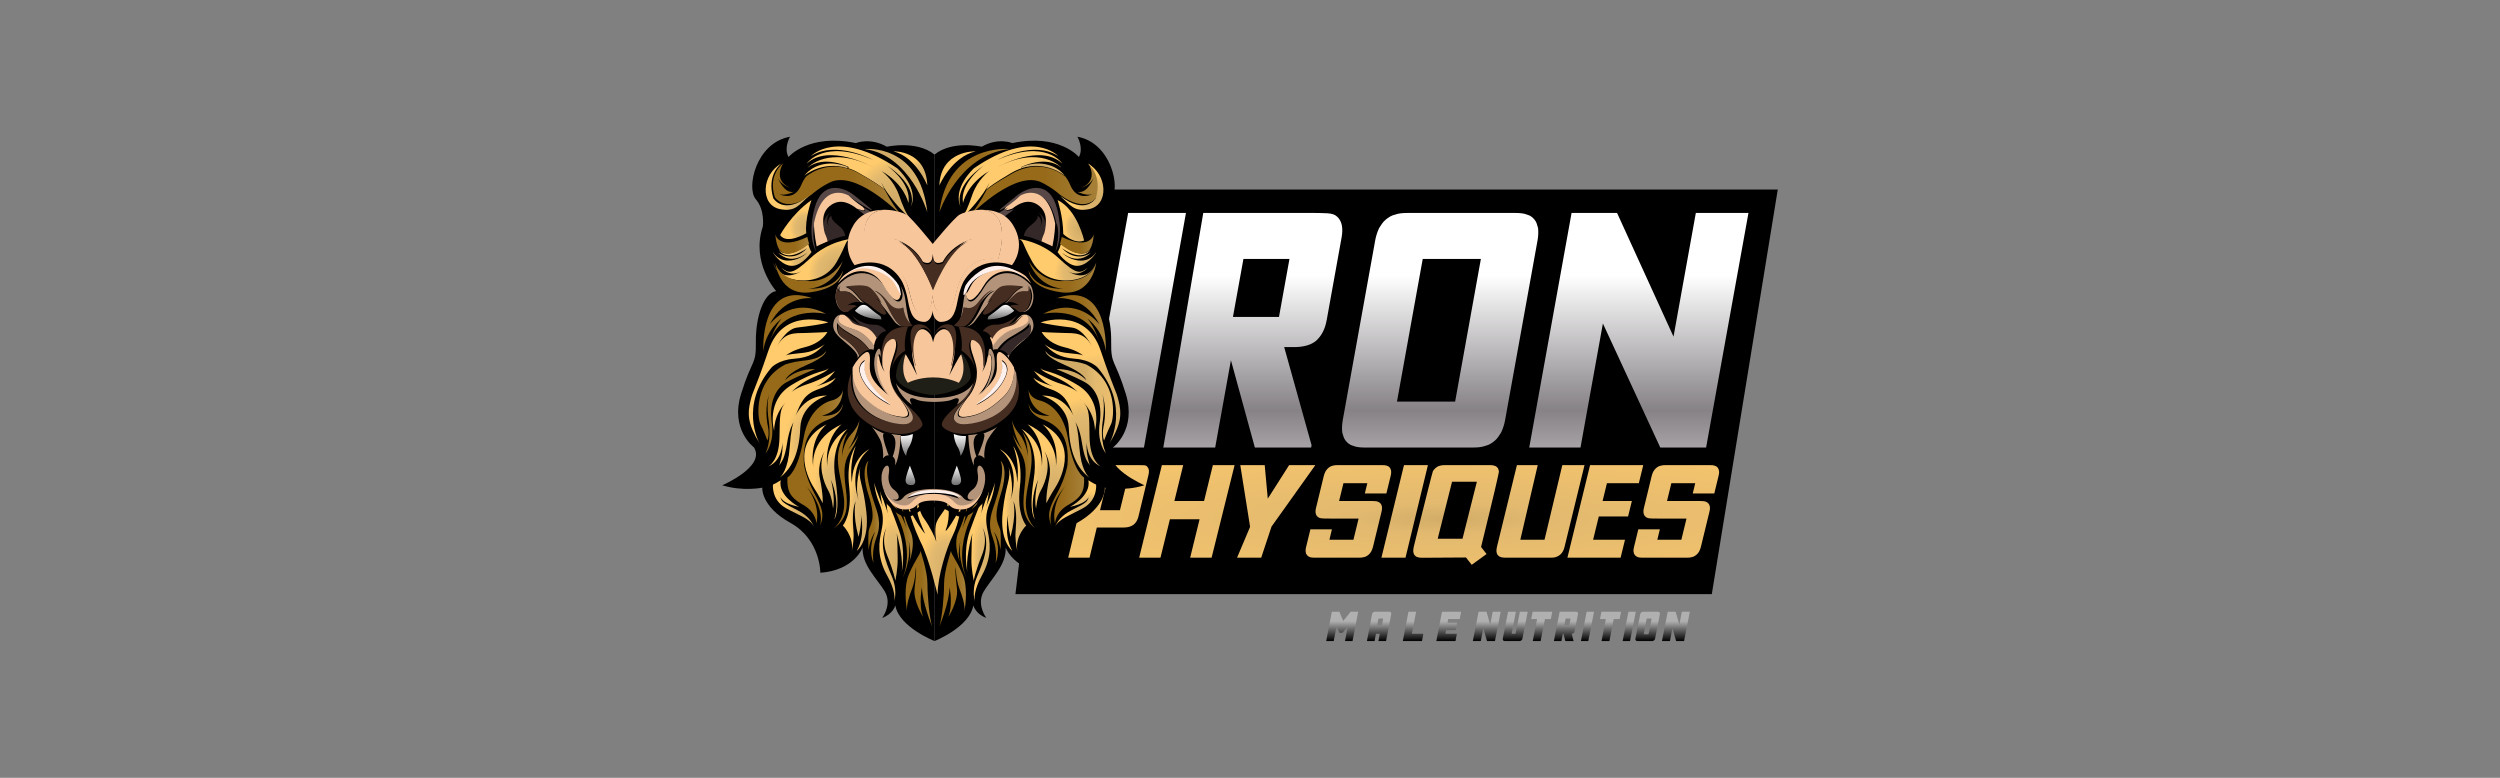 <svg width="180" height="56" viewBox="0 0 180 56" fill="none" xmlns="http://www.w3.org/2000/svg">
<rect x="0" y="0" width="180" height="56" fill="#808080" stroke="none"/>
<g style="mix-blend-mode:luminosity">
<path d="M76.603 13.645H128L123.25 42.778H73.111L76.603 13.645Z" fill="black"/>
<path fill-rule="evenodd" clip-rule="evenodd" d="M84.234 37.386H86.37L85.691 40.154H87.235L88.891 33.489H87.326L86.692 36.074H84.555L85.19 33.489H83.655L82.02 40.154H83.554L84.234 37.386ZM78.971 37.98L78.447 40.154H76.91L78.517 33.489H82.017C82.156 33.489 82.277 33.492 82.381 33.498C82.486 33.505 82.562 33.543 82.612 33.613C82.728 33.735 82.754 33.926 82.691 34.188L81.966 37.195C81.905 37.45 81.784 37.648 81.605 37.788C81.422 37.916 81.195 37.98 80.924 37.98H78.971ZM79.705 34.685L79.201 36.736H80.635L81.139 34.685H79.705ZM91.551 37.913L90.806 40.154H89.067L90.007 37.932L89.3 33.489H91.059L91.28 35.902L92.817 33.489H94.705L91.551 37.913ZM96.728 34.791H98.448L98.269 35.529H99.82L100.128 34.264C100.143 34.201 100.155 34.14 100.162 34.083C100.169 34.025 100.169 33.971 100.162 33.92C100.152 33.824 100.121 33.744 100.071 33.68C100.021 33.61 99.954 33.562 99.867 33.537C99.819 33.517 99.764 33.505 99.702 33.498C99.641 33.492 99.577 33.489 99.511 33.489H96.308C96.242 33.489 96.178 33.492 96.117 33.498C96.056 33.505 95.996 33.517 95.939 33.537C95.882 33.549 95.831 33.569 95.785 33.594C95.739 33.62 95.696 33.648 95.655 33.68C95.614 33.712 95.577 33.749 95.544 33.79C95.51 33.832 95.478 33.875 95.448 33.92C95.386 34.035 95.342 34.15 95.314 34.264L94.746 36.601C94.716 36.722 94.708 36.825 94.721 36.907C94.731 37.003 94.761 37.083 94.812 37.147C94.868 37.217 94.936 37.265 95.016 37.291C95.052 37.303 95.091 37.313 95.133 37.319C95.174 37.326 95.253 37.33 95.368 37.334C95.483 37.337 95.657 37.338 95.889 37.338H97.819L97.448 38.861H95.718L95.899 38.114H94.348L94.04 39.378C94.025 39.442 94.013 39.503 94.006 39.56C93.999 39.618 93.999 39.672 94.006 39.723C94.016 39.819 94.046 39.898 94.097 39.962C94.153 40.032 94.221 40.08 94.301 40.106C94.349 40.125 94.404 40.138 94.466 40.144C94.527 40.151 94.591 40.154 94.657 40.154H97.86C97.926 40.154 97.99 40.151 98.051 40.144C98.112 40.138 98.172 40.125 98.229 40.106C98.285 40.093 98.337 40.074 98.383 40.048C98.429 40.023 98.472 39.994 98.513 39.962C98.554 39.93 98.591 39.894 98.624 39.852C98.658 39.811 98.69 39.768 98.72 39.723C98.781 39.608 98.826 39.493 98.854 39.378L99.469 36.85C99.484 36.786 99.496 36.725 99.503 36.668C99.51 36.611 99.51 36.556 99.503 36.505C99.493 36.41 99.463 36.33 99.412 36.266C99.361 36.202 99.293 36.154 99.208 36.122C99.16 36.103 99.105 36.09 99.043 36.084C98.982 36.078 98.918 36.074 98.852 36.074H96.415L96.728 34.791ZM99.462 40.154L101.087 33.489H102.81L101.196 40.154H99.462ZM105.55 40.139L105.963 40.666L107.034 39.89L106.637 39.382L107.279 36.747C107.407 36.223 107.511 35.789 107.592 35.444C107.673 35.099 107.735 34.829 107.779 34.634C107.824 34.439 107.856 34.292 107.877 34.193C107.898 34.094 107.91 34.029 107.915 33.997C107.919 33.965 107.921 33.939 107.919 33.92C107.909 33.875 107.898 33.832 107.885 33.791C107.872 33.749 107.852 33.712 107.827 33.68C107.801 33.648 107.771 33.62 107.738 33.594C107.704 33.569 107.662 33.55 107.611 33.537C107.563 33.517 107.509 33.505 107.45 33.498C107.392 33.492 107.329 33.489 107.262 33.489H104.037C103.97 33.489 103.906 33.492 103.844 33.498C103.782 33.505 103.722 33.517 103.664 33.537C103.608 33.55 103.556 33.569 103.51 33.594C103.464 33.62 103.42 33.648 103.379 33.68C103.338 33.712 103.3 33.749 103.267 33.791C103.233 33.832 103.201 33.875 103.17 33.92C103.159 33.939 103.118 34.084 103.049 34.356C102.979 34.628 102.894 34.965 102.792 35.367C102.691 35.77 102.582 36.204 102.464 36.67C102.347 37.137 102.239 37.568 102.139 37.964C102.039 38.36 101.956 38.692 101.891 38.961L101.788 39.382C101.76 39.497 101.749 39.612 101.754 39.727C101.763 39.772 101.774 39.815 101.788 39.857C101.801 39.898 101.82 39.935 101.846 39.967C101.872 39.999 101.901 40.028 101.935 40.053C101.969 40.079 102.011 40.098 102.061 40.111C102.11 40.13 102.164 40.143 102.222 40.149C102.281 40.155 102.343 40.159 102.41 40.159L105.55 40.139ZM104.548 34.685L103.515 38.787H105.302L106.334 34.685H104.548ZM112.487 33.489L111.286 38.526L111.204 38.861H109.464L110.717 33.489H109.218L107.779 39.378C107.751 39.493 107.739 39.608 107.745 39.723C107.754 39.768 107.765 39.811 107.779 39.852C107.792 39.894 107.811 39.93 107.837 39.962C107.863 39.994 107.893 40.023 107.927 40.048C107.961 40.074 108.003 40.093 108.053 40.106C108.102 40.125 108.156 40.138 108.215 40.144C108.274 40.151 108.337 40.154 108.404 40.154H111.642C111.709 40.154 111.776 40.151 111.841 40.144C111.906 40.138 111.968 40.125 112.026 40.106C112.128 40.074 112.22 40.026 112.303 39.962C112.385 39.898 112.455 39.819 112.512 39.723C112.545 39.672 112.571 39.618 112.592 39.56C112.613 39.503 112.631 39.442 112.647 39.378L114.086 33.489H112.487ZM114.485 33.489H118.315L117.996 34.791H115.7L115.386 36.074H117.494L117.222 37.185H115.114L114.704 38.861H117L116.683 40.154H112.853L114.485 33.489ZM120.337 34.791H122.057L121.878 35.529H123.429L123.737 34.264C123.752 34.201 123.764 34.14 123.771 34.083C123.779 34.025 123.779 33.971 123.771 33.92C123.761 33.824 123.731 33.744 123.68 33.68C123.631 33.61 123.563 33.562 123.476 33.537C123.428 33.517 123.373 33.505 123.312 33.498C123.25 33.492 123.186 33.489 123.12 33.489H119.918C119.851 33.489 119.788 33.492 119.726 33.498C119.665 33.505 119.606 33.517 119.548 33.537C119.492 33.549 119.441 33.569 119.395 33.594C119.349 33.62 119.305 33.648 119.264 33.68C119.224 33.712 119.186 33.749 119.153 33.79C119.12 33.832 119.088 33.875 119.057 33.92C118.996 34.035 118.951 34.15 118.923 34.264L118.355 36.601C118.326 36.722 118.317 36.825 118.33 36.907C118.34 37.003 118.37 37.083 118.421 37.147C118.477 37.217 118.545 37.265 118.625 37.291C118.662 37.303 118.701 37.313 118.742 37.319C118.784 37.326 118.862 37.33 118.978 37.334C119.093 37.337 119.266 37.338 119.498 37.338H121.428L121.058 38.861H119.327L119.509 38.114H117.957L117.65 39.378C117.634 39.442 117.623 39.503 117.616 39.56C117.608 39.618 117.608 39.672 117.616 39.723C117.626 39.819 117.656 39.898 117.707 39.962C117.762 40.032 117.83 40.08 117.91 40.106C117.959 40.125 118.014 40.138 118.075 40.144C118.137 40.151 118.2 40.154 118.267 40.154H121.469C121.535 40.154 121.599 40.151 121.66 40.144C121.722 40.138 121.781 40.125 121.839 40.106C121.895 40.093 121.946 40.074 121.992 40.048C122.038 40.023 122.081 39.994 122.122 39.962C122.163 39.93 122.2 39.894 122.234 39.852C122.267 39.811 122.299 39.768 122.33 39.723C122.391 39.608 122.435 39.493 122.463 39.378L123.078 36.85C123.094 36.786 123.105 36.725 123.113 36.668C123.12 36.611 123.12 36.556 123.112 36.505C123.102 36.41 123.072 36.33 123.021 36.266C122.971 36.202 122.903 36.154 122.818 36.122C122.769 36.103 122.714 36.09 122.653 36.084C122.591 36.078 122.528 36.074 122.461 36.074H120.025L120.337 34.791Z" fill="url(#paint0_radial_456_3551)"/>
<path fill-rule="evenodd" clip-rule="evenodd" d="M86.635 15.333L83.757 32.222H87.493L88.627 25.937L90.35 32.222H94.403L94.433 32.052L92.461 24.991H93.169C93.869 24.991 94.401 24.837 94.766 24.53C94.961 24.352 95.121 24.142 95.246 23.899C95.371 23.656 95.464 23.365 95.526 23.026L96.594 17.105C96.717 16.425 96.619 15.932 96.3 15.624C96.15 15.463 95.91 15.374 95.579 15.357C95.248 15.341 94.936 15.333 94.643 15.333H86.635ZM78.178 32.222H82.365L85.389 15.333H81.226L78.178 32.222ZM89.527 18.641L88.772 22.82H92.087L92.842 18.641H89.527ZM110.705 17.299C110.757 17.008 110.77 16.716 110.742 16.425C110.714 16.312 110.681 16.203 110.644 16.098C110.606 15.992 110.555 15.899 110.489 15.819C110.423 15.738 110.348 15.665 110.263 15.6C110.178 15.536 110.074 15.487 109.951 15.455C109.831 15.406 109.7 15.374 109.558 15.357C109.416 15.341 109.264 15.333 109.103 15.333H101.327C101.166 15.333 101.011 15.341 100.863 15.357C100.716 15.374 100.573 15.406 100.435 15.455C100.301 15.487 100.179 15.536 100.071 15.6C99.963 15.665 99.861 15.738 99.766 15.819C99.671 15.899 99.585 15.992 99.51 16.098C99.435 16.203 99.363 16.312 99.294 16.425C99.161 16.716 99.068 17.008 99.016 17.299L96.677 30.257C96.624 30.548 96.612 30.839 96.64 31.13C96.668 31.243 96.7 31.353 96.738 31.458C96.775 31.563 96.827 31.656 96.893 31.737C96.959 31.818 97.034 31.89 97.119 31.955C97.204 32.02 97.308 32.069 97.431 32.101C97.551 32.149 97.682 32.182 97.824 32.198C97.966 32.214 98.117 32.222 98.278 32.222H106.055C106.216 32.222 106.37 32.214 106.518 32.198C106.666 32.182 106.809 32.149 106.946 32.101C107.081 32.069 107.202 32.02 107.311 31.955C107.419 31.89 107.52 31.818 107.616 31.737C107.711 31.656 107.796 31.563 107.871 31.458C107.947 31.353 108.019 31.243 108.087 31.13C108.22 30.839 108.313 30.548 108.366 30.257L110.705 17.299ZM104.77 28.914L106.624 18.641H102.437L100.583 28.914H104.77ZM122.1 15.333L120.493 24.239L116.429 15.333H113.153L110.105 32.222H113.796L115.408 23.292L119.54 32.222H122.84L125.889 15.333H122.1Z" fill="url(#paint1_linear_456_3551)"/>
<path fill-rule="evenodd" clip-rule="evenodd" d="M96.842 46.15L97.043 45.104C97.043 45.1 97.042 45.098 97.039 45.097C97.037 45.096 97.034 45.097 97.031 45.1L96.667 45.559C96.665 45.561 96.663 45.562 96.66 45.562H96.438C96.435 45.562 96.433 45.561 96.433 45.559L96.244 45.1C96.243 45.097 96.24 45.096 96.237 45.097C96.233 45.098 96.23 45.1 96.23 45.104L96.029 46.15C96.029 46.154 96.026 46.156 96.022 46.156H95.493C95.489 46.156 95.488 46.154 95.489 46.15L95.891 44.052C95.891 44.047 95.894 44.044 95.898 44.044H96.433C96.436 44.044 96.438 44.045 96.438 44.047L96.708 44.702C96.711 44.709 96.715 44.709 96.72 44.702L97.241 44.047C97.242 44.045 97.244 44.044 97.246 44.044H97.781C97.786 44.044 97.788 44.047 97.787 44.052L97.385 46.15C97.384 46.154 97.381 46.156 97.376 46.156H96.849C96.844 46.156 96.841 46.154 96.842 46.15ZM99.24 44.562L99.154 45.013C99.153 45.017 99.156 45.019 99.162 45.019H99.488C99.495 45.019 99.498 45.017 99.499 45.013L99.585 44.562C99.589 44.542 99.576 44.532 99.547 44.532H99.291C99.261 44.532 99.244 44.542 99.24 44.562ZM98.97 46.15L99.069 45.634C99.069 45.63 99.072 45.629 99.078 45.629H99.339C99.344 45.629 99.346 45.63 99.346 45.634L99.247 46.15C99.246 46.154 99.248 46.156 99.252 46.156H99.791C99.795 46.156 99.797 46.154 99.798 46.15L100.17 44.209C100.179 44.163 100.169 44.125 100.143 44.093C100.115 44.061 100.077 44.044 100.03 44.044H98.994C98.947 44.044 98.903 44.061 98.864 44.093C98.824 44.125 98.8 44.163 98.791 44.209L98.419 46.15C98.418 46.154 98.42 46.156 98.424 46.156H98.963C98.967 46.156 98.969 46.154 98.97 46.15ZM102.376 46.156H101.01C101.005 46.156 101.004 46.154 101.005 46.15L101.407 44.052C101.408 44.047 101.41 44.044 101.414 44.044H101.953C101.957 44.044 101.959 44.047 101.958 44.052L101.657 45.621C101.656 45.626 101.658 45.629 101.663 45.629H102.477C102.481 45.629 102.483 45.63 102.482 45.634L102.384 46.15C102.383 46.154 102.38 46.156 102.376 46.156ZM103.423 46.156H104.79C104.794 46.156 104.796 46.154 104.797 46.15L104.896 45.634C104.896 45.63 104.895 45.629 104.891 45.629H104.077C104.071 45.629 104.069 45.626 104.07 45.621L104.118 45.371C104.119 45.366 104.122 45.364 104.127 45.364H104.804C104.808 45.364 104.81 45.361 104.811 45.358L104.91 44.842C104.911 44.838 104.909 44.837 104.905 44.837H104.228C104.223 44.837 104.221 44.834 104.222 44.829L104.27 44.579C104.271 44.575 104.274 44.573 104.279 44.573H105.093C105.097 44.573 105.1 44.571 105.101 44.566L105.199 44.052C105.2 44.047 105.198 44.044 105.194 44.044H103.828C103.823 44.044 103.821 44.047 103.82 44.052L103.418 46.15C103.417 46.154 103.419 46.156 103.423 46.156Z" fill="url(#paint2_linear_456_3551)"/>
<path fill-rule="evenodd" clip-rule="evenodd" d="M107.484 44.044H108.043C108.048 44.044 108.05 44.047 108.049 44.052L107.637 46.15C107.636 46.154 107.633 46.156 107.628 46.156H107.067C107.065 46.156 107.063 46.155 107.062 46.153L106.809 45.254C106.807 45.25 106.805 45.248 106.801 45.249C106.797 45.251 106.794 45.253 106.794 45.257L106.618 46.15C106.617 46.154 106.615 46.156 106.61 46.156H106.05C106.046 46.156 106.044 46.154 106.045 46.15L106.458 44.052C106.459 44.047 106.461 44.044 106.465 44.044H107.026C107.029 44.044 107.031 44.046 107.031 44.049L107.286 44.947C107.286 44.95 107.289 44.952 107.293 44.95C107.297 44.95 107.299 44.947 107.299 44.944L107.475 44.052C107.476 44.047 107.479 44.044 107.484 44.044ZM109.405 46.156H108.342C108.294 46.156 108.256 46.139 108.228 46.107C108.199 46.075 108.189 46.037 108.198 45.991L108.58 44.052C108.581 44.047 108.583 44.044 108.588 44.044H109.14C109.144 44.044 109.146 44.047 109.145 44.052L108.842 45.594C108.837 45.617 108.847 45.629 108.872 45.629H109.083C109.107 45.629 109.121 45.617 109.126 45.594L109.429 44.052C109.43 44.047 109.433 44.044 109.437 44.044H109.99C109.994 44.044 109.996 44.047 109.995 44.052L109.613 45.991C109.604 46.037 109.58 46.075 109.54 46.107C109.498 46.139 109.453 46.156 109.405 46.156ZM110.927 46.15L111.235 44.579C111.236 44.575 111.239 44.573 111.243 44.573H111.654C111.658 44.573 111.661 44.571 111.662 44.566L111.763 44.052C111.764 44.047 111.762 44.044 111.758 44.044H110.356C110.352 44.044 110.349 44.047 110.348 44.052L110.247 44.566C110.246 44.571 110.248 44.573 110.252 44.573H110.663C110.668 44.573 110.669 44.575 110.669 44.579L110.36 46.15C110.359 46.154 110.361 46.156 110.366 46.156H110.917C110.923 46.156 110.926 46.154 110.927 46.15ZM112.729 44.537L112.635 45.013C112.635 45.017 112.637 45.019 112.644 45.019H112.942C112.973 45.019 112.99 45.009 112.994 44.989L113.078 44.562C113.082 44.542 113.069 44.532 113.038 44.532H112.74C112.733 44.532 112.73 44.533 112.729 44.537ZM111.886 46.156H112.415C112.419 46.156 112.421 46.154 112.422 46.15L112.523 45.634C112.524 45.63 112.527 45.629 112.532 45.629H112.565C112.567 45.629 112.569 45.629 112.57 45.63L112.704 46.151C112.705 46.154 112.706 46.156 112.709 46.156H113.288C113.294 46.156 113.297 46.153 113.296 46.147L113.163 45.634C113.161 45.63 113.163 45.629 113.168 45.629C113.215 45.629 113.258 45.612 113.298 45.58C113.337 45.547 113.361 45.508 113.37 45.463L113.616 44.209C113.625 44.163 113.616 44.125 113.59 44.093C113.563 44.061 113.526 44.044 113.48 44.044H112.301C112.297 44.044 112.295 44.047 112.294 44.052L111.881 46.15C111.88 46.154 111.882 46.156 111.886 46.156ZM114.35 46.156H113.831C113.827 46.156 113.826 46.154 113.827 46.15L114.239 44.052C114.24 44.047 114.242 44.044 114.246 44.044H114.765C114.769 44.044 114.771 44.047 114.77 44.052L114.357 46.15C114.356 46.154 114.354 46.156 114.35 46.156ZM115.879 46.15L116.187 44.579C116.188 44.575 116.191 44.573 116.195 44.573H116.606C116.61 44.573 116.613 44.571 116.614 44.566L116.715 44.052C116.716 44.047 116.714 44.044 116.71 44.044H115.308C115.304 44.044 115.301 44.047 115.3 44.052L115.199 44.566C115.198 44.571 115.2 44.573 115.204 44.573H115.615C115.62 44.573 115.621 44.575 115.621 44.579L115.312 46.15C115.311 46.154 115.313 46.156 115.319 46.156H115.87C115.875 46.156 115.878 46.154 115.879 46.15ZM117.357 46.156H116.838C116.834 46.156 116.832 46.154 116.833 46.15L117.246 44.052C117.247 44.047 117.249 44.044 117.253 44.044H117.772C117.776 44.044 117.777 44.047 117.776 44.052L117.364 46.15C117.363 46.154 117.361 46.156 117.357 46.156ZM118.35 45.632L118.559 44.567C118.564 44.543 118.581 44.532 118.611 44.532H118.874C118.905 44.532 118.917 44.543 118.913 44.567L118.703 45.632C118.699 45.656 118.681 45.668 118.651 45.668H118.388C118.358 45.668 118.345 45.656 118.35 45.632ZM118.955 46.156H117.893C117.844 46.156 117.806 46.139 117.778 46.107C117.75 46.075 117.74 46.037 117.749 45.991L118.099 44.209C118.108 44.163 118.133 44.125 118.174 44.093C118.215 44.061 118.259 44.044 118.308 44.044H119.37C119.419 44.044 119.457 44.061 119.486 44.093C119.514 44.125 119.523 44.163 119.514 44.209L119.164 45.991C119.155 46.037 119.13 46.075 119.09 46.107C119.049 46.139 119.004 46.156 118.955 46.156ZM121.66 44.044H121.102C121.096 44.044 121.093 44.047 121.092 44.052L120.917 44.944C120.916 44.947 120.914 44.95 120.911 44.95C120.906 44.952 120.904 44.95 120.903 44.947L120.649 44.049C120.648 44.046 120.646 44.044 120.643 44.044H120.083C120.079 44.044 120.076 44.047 120.075 44.052L119.663 46.15C119.662 46.154 119.664 46.156 119.668 46.156H120.228C120.232 46.156 120.235 46.154 120.236 46.15L120.411 45.257C120.412 45.253 120.414 45.251 120.419 45.249C120.422 45.248 120.425 45.25 120.426 45.254L120.679 46.153C120.681 46.155 120.683 46.156 120.685 46.156H121.245C121.25 46.156 121.253 46.154 121.254 46.15L121.667 44.052C121.668 44.047 121.666 44.044 121.66 44.044Z" fill="url(#paint3_linear_456_3551)"/>
<path fill-rule="evenodd" clip-rule="evenodd" d="M67.287 46.156C67.287 46.156 69.806 45.158 70.079 43.591C70.079 43.591 70.241 44.212 71.013 44.489C71.013 44.489 70.277 43.51 70.834 42.578C71.391 41.647 72.468 40.67 72.407 39.426C72.407 39.426 72.99 41.059 75.416 41.239C75.416 41.239 75.397 38.854 77.533 37.656C79.669 36.458 79.549 35.112 79.549 35.112C79.549 35.112 80.915 35.402 82.4 34.939C82.4 34.939 79.272 33.594 80.147 32.206C80.147 32.206 81.849 30.937 81.058 28.361C80.268 25.786 79.98 26.346 80.004 24.607C80.028 22.868 79.466 21.1 78.562 20.958C78.562 20.958 80.373 18.913 79.512 16.322C79.512 16.322 79.333 15.136 80.016 14.336C80.699 13.536 80.005 10.28 77.573 9.844C77.573 9.844 78.04 10.65 77.68 11.304C77.68 11.304 76.254 9.588 72.888 10.302C72.888 10.302 71.87 9.874 70.684 10.564C70.684 10.564 68.562 10.084 67.287 11.13" fill="black"/>
<path fill-rule="evenodd" clip-rule="evenodd" d="M67.287 46.156C67.287 46.156 64.739 45.158 64.463 43.591C64.463 43.591 64.299 44.212 63.518 44.489C63.518 44.489 64.263 43.51 63.7 42.578C63.136 41.647 62.047 40.67 62.108 39.426C62.108 39.426 61.518 41.059 59.065 41.239C59.065 41.239 59.084 38.854 56.923 37.656C54.763 36.458 54.884 35.112 54.884 35.112C54.884 35.112 53.502 35.402 52 34.939C52 34.939 55.164 33.594 54.279 32.206C54.279 32.206 52.557 30.937 53.357 28.361C54.157 25.786 54.448 26.346 54.423 24.607C54.399 22.868 54.968 21.1 55.882 20.958C55.882 20.958 54.05 18.913 54.922 16.322C54.922 16.322 55.102 15.136 54.411 14.336C53.721 13.536 54.423 10.28 56.883 9.844C56.883 9.844 56.411 10.65 56.774 11.304C56.774 11.304 58.217 9.588 61.621 10.302C61.621 10.302 62.651 9.874 63.851 10.564C63.851 10.564 65.997 10.084 67.287 11.13" fill="black"/>
<path fill-rule="evenodd" clip-rule="evenodd" d="M78.076 25.67C78.057 25.646 78.034 25.625 78.007 25.608C77.832 25.463 77.416 25.189 76.641 25.002C75.362 24.692 75.002 23.905 75.002 23.905C75.002 23.905 75.614 23.951 76.515 23.971C77.414 23.992 78.062 23.911 78.638 24.949C78.601 24.875 77.984 23.679 77.181 23.584C76.353 23.487 75.344 23.347 74.93 23.213C74.93 23.213 78.16 22.037 79.241 25.222C80.322 28.407 80.322 27.972 80.538 28.863C80.754 29.752 80.778 30.457 79.868 31.947C79.944 31.811 81.351 29.222 79.037 26.474C79.037 26.474 78.556 25.913 77.403 25.829C76.251 25.746 75.759 25.362 75.194 24.778C75.213 24.793 75.808 25.28 76.659 25.393C77.412 25.492 77.819 25.488 78.007 25.608C78.037 25.633 78.059 25.653 78.076 25.67Z" fill="url(#paint4_radial_456_3551)"/>
<path fill-rule="evenodd" clip-rule="evenodd" d="M78.203 27.373C78.2 27.352 78.098 26.887 76.668 26.279C75.206 25.657 75.278 25.281 75.278 25.281C75.657 25.837 76.497 25.927 77.093 25.993C77.689 26.058 78.192 26.235 78.192 26.235C80.492 27.413 80.226 30.091 79.991 30.549C79.757 31.007 79.492 31.721 79.492 31.721C79.299 31.231 79.492 30.533 79.492 30.533C79.684 29.385 79.441 28.572 79.353 28.329C79.42 28.528 79.568 29.138 79.395 30.331C79.182 31.811 79.623 32.628 79.634 32.648C79.617 32.629 78.965 31.909 79.179 30.445C79.395 28.962 78.89 27.937 78.095 27.507C77.301 27.077 76.055 26.571 76.055 26.571C77.566 26.569 78.184 27.349 78.203 27.373ZM79.351 28.318C79.341 28.291 79.333 28.273 79.328 28.263C79.333 28.273 79.34 28.292 79.351 28.318ZM79.325 28.256C79.326 28.257 79.327 28.259 79.328 28.262C79.327 28.259 79.326 28.257 79.325 28.256Z" fill="url(#paint5_linear_456_3551)"/>
<path fill-rule="evenodd" clip-rule="evenodd" d="M79.161 23.367C78.071 21.211 76.092 21.471 76.092 21.471C79.888 20.125 79.616 25.281 79.616 25.281C79.437 23.765 78.326 22.963 78.291 22.939C78.718 23.392 79.11 24.442 79.125 24.483C78.046 21.931 75.166 22.583 75.103 22.597C77.624 21.276 79.126 23.318 79.161 23.367Z" fill="url(#paint6_linear_456_3551)"/>
<path fill-rule="evenodd" clip-rule="evenodd" d="M77.72 28.715C77.787 28.768 77.847 28.819 77.902 28.869C77.805 28.777 77.735 28.726 77.72 28.715ZM77.969 28.934C77.952 28.917 77.935 28.9 77.917 28.883C77.933 28.899 77.951 28.916 77.969 28.934ZM77.598 28.226C77.174 27.828 76.739 27.467 75.801 27.069C74.862 26.67 74.935 26.509 74.935 26.509C75.056 26.774 75.734 26.594 77.599 27.73C79.464 28.866 78.835 31.008 78.835 31.008C78.819 29.992 78.332 29.314 78.006 28.973C78.436 29.433 78.427 29.935 78.448 31.451C78.471 33.166 79.204 33.556 79.272 33.589C78.224 33.161 78.242 31.865 78.242 31.865C78.17 32.729 78.467 33.488 78.478 33.514C78.26 33.193 78.078 33.017 77.897 31.865C77.753 30.955 77.519 30.521 77.427 30.38C77.405 30.337 77.391 30.326 77.388 30.325C77.39 30.327 77.404 30.344 77.427 30.38C77.491 30.506 77.623 30.918 77.717 32.231C77.83 33.808 78.328 34.304 78.451 34.403C77.541 33.725 77.024 32.59 76.952 30.8C76.879 28.992 75.017 28.479 75.017 28.479C76.628 28.449 77.231 29.794 77.299 29.961C76.907 28.939 76.655 28.361 75.616 28.011C74.572 27.659 74.408 27.194 74.408 27.194C74.666 27.47 75.771 27.807 75.84 27.827C75.025 27.541 74.457 26.713 74.439 26.687C74.563 26.814 75.579 27.386 76.395 27.642C77.187 27.891 77.575 28.206 77.598 28.226Z" fill="url(#paint7_radial_456_3551)"/>
<path fill-rule="evenodd" clip-rule="evenodd" d="M78.386 35.781C78.31 35.962 78.035 36.291 77.041 36.494C77.041 36.494 78.575 35.715 78.365 34.578C78.365 34.578 78.699 34.795 78.921 34.892C78.921 34.892 79.045 35.996 77.993 36.581C77.083 37.087 76.243 37.346 75.973 37.911C76.097 37.604 76.405 37.111 77.152 36.738C78.199 36.215 78.308 36.121 78.386 35.781ZM78.386 35.78C78.421 35.701 78.415 35.65 78.415 35.65C78.405 35.697 78.396 35.74 78.386 35.78Z" fill="url(#paint8_radial_456_3551)"/>
<path fill-rule="evenodd" clip-rule="evenodd" d="M78.742 12.807C78.495 13.328 77.915 13.504 77.879 13.514C79.129 12.973 78.381 11.799 78.364 11.774C78.365 11.774 78.365 11.775 78.366 11.775C78.419 11.812 79.472 12.571 78.959 14.197C78.959 14.197 78.22 15.428 76.329 14.027C76.211 13.924 76.081 13.817 75.933 13.708C75.683 13.523 75.384 13.332 75.011 13.144C73.213 12.24 70.268 15.08 69.719 15.633C70.237 15.085 70.668 14.365 70.943 13.844C70.973 13.788 71.001 13.735 71.027 13.684C71.202 13.519 71.666 13.186 72.841 12.513C73.113 12.357 73.376 12.242 73.629 12.161C75.427 11.582 76.688 12.699 76.719 12.727C76.719 12.727 76.719 12.727 76.719 12.727C76.849 12.897 76.96 13.09 77.049 13.306C77.487 14.372 78.328 14.132 78.68 13.974C78.219 14.137 77.591 13.812 77.591 13.812C78.289 13.968 78.728 12.845 78.742 12.807ZM78.683 13.973C78.737 13.954 78.789 13.927 78.838 13.892C78.823 13.901 78.767 13.934 78.683 13.973Z" fill="url(#paint9_linear_456_3551)"/>
<path fill-rule="evenodd" clip-rule="evenodd" d="M78.897 14.269C79.4 12.594 78.368 11.813 78.316 11.774C79.724 12.521 79.899 14.786 78.379 15.064C77.313 15.259 77.053 14.763 76.32 14.094C78.173 15.538 78.897 14.269 78.897 14.269Z" fill="url(#paint10_radial_456_3551)"/>
<path fill-rule="evenodd" clip-rule="evenodd" d="M76.451 17.862C77.517 18.978 78.53 18.211 78.567 18.182C77.575 19.171 76.489 18.222 76.444 18.183C76.733 18.493 77.438 18.871 78.095 18.738C78.752 18.604 78.973 18.026 78.918 18.176C78.862 18.326 78.211 19.193 77.493 19.139C76.774 19.086 76.147 18.149 76.147 18.149C76.244 17.997 76.328 17.769 76.391 17.563C77.942 18.787 78.489 18.021 78.546 17.93C77.931 18.97 76.511 17.907 76.451 17.862Z" fill="url(#paint11_radial_456_3551)"/>
<path fill-rule="evenodd" clip-rule="evenodd" d="M78.927 18.924C78.927 18.924 78.657 21.366 76.36 21.041C74.062 20.716 74.062 19.477 74.062 19.477C74.062 19.477 74.421 20.883 76.629 20.783C76.629 20.783 74.84 20.866 74.062 18.791C74.062 18.791 74.912 20.421 76.731 20.226C76.731 20.226 78.49 20.331 78.927 18.924Z" fill="url(#paint12_linear_456_3551)"/>
<path fill-rule="evenodd" clip-rule="evenodd" d="M78.752 16.861C78.719 17.345 78.624 17.689 78.489 17.927C78.489 17.927 78.487 17.93 78.484 17.936C78.426 18.029 77.877 18.817 76.32 17.557C76.4 17.291 76.446 17.059 76.446 17.059C78.543 18.062 78.752 16.861 78.752 16.861Z" fill="url(#paint13_linear_456_3551)"/>
<path fill-rule="evenodd" clip-rule="evenodd" d="M76.745 34.938C75.336 36.61 75.643 37.696 75.726 37.911C75.351 37.037 75.559 36.54 76.139 35.463C76.729 34.37 76.856 33.49 76.856 33.49C77.037 31.435 76.179 30.608 75.103 30.207C74.027 29.806 74.063 29.074 74.063 29.074C74.28 30.082 75.574 29.929 75.574 29.929C74.002 29.545 74.063 28.088 74.063 28.088C74.16 28.69 74.861 28.833 74.861 28.833C74.861 28.833 76.493 29.128 76.892 31.561C77.291 33.994 78.053 34.378 78.053 34.378C78.093 35.269 77.926 35.791 76.946 36.334C75.967 36.876 75.961 37.698 75.961 37.698C75.681 36.333 76.551 35.175 76.745 34.938Z" fill="url(#paint14_linear_456_3551)"/>
<path fill-rule="evenodd" clip-rule="evenodd" d="M76.702 19.41C76.708 19.415 76.715 19.42 76.721 19.424C76.756 19.449 76.79 19.472 76.824 19.493C76.784 19.467 76.749 19.444 76.721 19.424C76.715 19.419 76.708 19.415 76.702 19.41ZM76.673 19.388C76.669 19.385 76.665 19.382 76.662 19.38C76.665 19.382 76.669 19.385 76.673 19.388ZM76.846 19.506C77.293 19.786 78.384 20.279 78.926 18.903C78.482 20.296 76.695 20.192 76.695 20.192C76.695 20.192 75.13 20.274 74.338 18.87C73.546 17.466 73.748 17.378 73.367 17.212C73.367 17.212 74.914 17.361 76.227 18.588C77.54 19.816 77.795 19.683 78.306 19.285C78.306 19.285 77.721 20.032 76.846 19.506Z" fill="url(#paint15_radial_456_3551)"/>
<path fill-rule="evenodd" clip-rule="evenodd" d="M78.057 17.319C77.359 17.616 76.555 16.85 76.555 16.85C76.545 15.582 76.147 14.405 76.147 14.405C77.572 15.097 78.057 17.319 78.057 17.319Z" fill="url(#paint16_radial_456_3551)"/>
<path fill-rule="evenodd" clip-rule="evenodd" d="M76.106 15.016C76.636 17.074 76.013 18.067 75.999 18.089C76.007 18.062 76.371 16.829 76.07 16.089C76.07 16.089 76.07 16.104 76.07 16.133C75.421 13.032 73.556 14.17 73.556 14.17C73.54 14.17 73.067 14.544 72.324 14.967C71.439 15.471 72.432 14.723 73.21 14.089C73.987 13.455 75.57 12.934 76.106 15.016Z" fill="#574747"/>
<path fill-rule="evenodd" clip-rule="evenodd" d="M74.745 34.534C74.033 36.252 74.509 37.385 74.509 37.385C74.509 37.385 74.033 36.951 74.433 34.467C74.827 32.016 73.575 30.905 73.541 30.875C75.156 31.801 75.021 33.511 75.006 33.663C75.267 31.525 73.971 30.544 73.971 30.544C76.139 31.545 76.068 33.261 76.017 33.667C76.341 31.472 75.041 30.544 75.041 30.544C77.837 31.936 76.241 34.714 75.964 35.135C75.687 35.556 75.337 36.225 75.337 36.225C75.337 36.225 75.3 35.576 75.54 34.467C75.773 33.387 75.219 32.51 75.189 32.466C75.722 33.48 75.263 34.753 74.955 35.283C74.648 35.814 74.599 36.615 74.599 36.615C74.418 35.823 74.73 34.594 74.745 34.534ZM76.019 33.668C76.014 33.696 76.01 33.724 76.005 33.752C76.007 33.742 76.013 33.713 76.019 33.668Z" fill="url(#paint17_radial_456_3551)"/>
<path fill-rule="evenodd" clip-rule="evenodd" d="M75.972 16.09C75.969 16.264 75.945 16.928 75.776 17.738C75.776 17.738 75.395 17.549 74.929 17.351C74.931 17.147 75.123 16.734 75.123 16.734C75.123 16.734 75.123 16.734 75.123 16.733C75.143 16.689 75.722 15.381 74.691 14.729C74.022 14.306 73.388 14.628 72.876 15.026H72.875C71.965 15.344 72.453 14.894 72.47 14.879L72.47 14.879C72.865 14.625 73.242 14.296 73.414 14.131C73.446 14.101 73.459 14.087 73.456 14.087C73.456 14.087 75.323 12.925 75.972 16.09Z" fill="#F7C69B"/>
<path fill-rule="evenodd" clip-rule="evenodd" d="M71.235 12.311C69.593 13.262 69.337 14.62 69.337 14.62C69.09 13.187 70.772 11.962 70.92 11.857C68.644 13.403 69.089 14.715 69.178 14.921C68.532 13.551 70.121 12.117 70.121 12.117C74.37 9.198 76.196 11.242 76.196 11.242C74.453 10.082 71.874 11.48 71.818 11.511C75.292 9.968 76.468 11.745 76.493 11.784C74.947 10.312 71.961 11.952 71.832 12.024C74.941 10.402 76.427 12.075 76.427 12.075C75.288 11.145 73.61 11.985 73.542 12.02C73.542 12.021 73.541 12.021 73.54 12.021L73.566 12.111C73.317 12.193 73.058 12.309 72.79 12.467C71.634 13.15 71.178 13.489 71.006 13.656C71.162 13.34 71.25 13.129 71.25 13.129C70.77 14.144 69.777 15.197 69.143 15.809C69.545 15.343 69.72 14.839 70.007 14.021C70.391 12.93 71.186 12.346 71.235 12.311Z" fill="url(#paint18_radial_456_3551)"/>
<path fill-rule="evenodd" clip-rule="evenodd" d="M74.878 16.387C74.893 16.359 75.29 15.613 74.691 15.283C74.718 15.293 75.55 15.627 75.187 16.799C75.186 16.8 75.186 16.8 75.186 16.8C75.186 16.8 74.998 17.193 74.995 17.387C74.563 17.211 74.056 17.028 73.715 16.982C73.715 16.982 73.751 16.598 74.138 16.293C74.526 15.987 74.772 15.735 74.702 15.524C74.702 15.524 75.136 15.755 74.878 16.387Z" fill="#352828"/>
<path fill-rule="evenodd" clip-rule="evenodd" d="M73.543 12.02C74.733 11.537 75.97 11.775 76.668 12.651C76.637 12.624 75.372 11.548 73.567 12.105L73.541 12.021C73.542 12.02 73.543 12.02 73.543 12.02Z" fill="url(#paint19_linear_456_3551)"/>
<path fill-rule="evenodd" clip-rule="evenodd" d="M73.601 32.374C73.05 31.466 72.885 30.484 72.846 30.193C72.875 30.36 72.985 30.759 73.406 31.268C73.967 31.948 74.002 32.901 74.002 32.901C74.019 31.816 73.614 31.099 73.602 31.077C74.816 32.589 74.054 34.184 73.882 35.844C73.74 37.219 74.364 37.895 74.583 38.086C73.704 37.368 73.578 36.658 73.762 35.152C73.951 33.604 73.814 33.123 73.406 32.408C73.011 31.715 72.925 31.285 72.92 31.259C73.05 31.679 73.584 32.354 73.601 32.374Z" fill="url(#paint20_linear_456_3551)"/>
<path fill-rule="evenodd" clip-rule="evenodd" d="M72.959 36.081C72.968 36.113 73.209 36.97 72.76 38.653C72.76 38.653 72.486 37.632 72.594 37.038C72.583 37.084 72.242 38.523 72.886 39.658C72.861 39.639 71.961 38.953 72.194 36.855C72.431 34.728 72.831 34.496 72.613 33.607C72.624 33.636 73.068 34.897 72.76 35.993C72.76 35.993 73.632 33.655 71.977 32.344C72.015 32.361 73.232 32.904 73.232 34.755C73.232 34.755 73.469 33.507 72.959 32.122C72.978 32.146 73.666 33.069 73.432 35.056C73.196 37.069 73.887 37.834 73.887 37.834C73.887 37.834 73.079 38.601 73.245 39.665C73.168 39.317 73.079 38.775 73.123 38.257C73.196 37.4 73.196 36.592 72.959 36.081Z" fill="url(#paint21_radial_456_3551)"/>
<path fill-rule="evenodd" clip-rule="evenodd" d="M72.599 14.932C72.582 14.945 72.075 15.362 73.02 15.067C72.716 15.278 72.453 15.511 72.249 15.652C71.685 16.041 71.475 16.051 71.109 15.872C71.109 15.872 71.951 15.268 72.422 15.028C72.481 14.998 72.54 14.965 72.599 14.932Z" fill="#574747"/>
<path fill-rule="evenodd" clip-rule="evenodd" d="M67.635 15.282C68.246 10.277 72.672 10.732 72.672 10.732C68.99 11.155 67.635 15.282 67.635 15.282Z" fill="url(#paint22_linear_456_3551)"/>
<path fill-rule="evenodd" clip-rule="evenodd" d="M71.549 38.265C71.565 38.296 72.144 39.427 71.676 40.542C71.676 40.542 71.859 39.702 71.457 38.652C71.055 37.602 71.451 36.794 71.633 36.201C71.816 35.609 72.388 34.004 72.042 33.175C72.055 33.184 72.674 33.648 72.041 35.63C71.402 37.634 72.005 37.699 72.041 38.345C72.078 38.991 72.037 39.605 72.037 39.605C72.037 39.605 71.968 38.846 71.549 38.265Z" fill="url(#paint23_linear_456_3551)"/>
<path fill-rule="evenodd" clip-rule="evenodd" d="M70.033 38.322C70.025 38.339 70.018 38.366 70.011 38.402C69.906 38.78 69.481 40.408 69.672 41.331C69.617 41.074 69.341 39.623 69.83 38.224C70.341 36.76 70.694 36.057 70.7 35.88C70.719 36.007 70.778 36.475 70.636 36.981C70.574 37.164 70.532 37.286 70.529 37.297C70.532 37.291 70.55 37.242 70.587 37.138C70.606 37.085 70.622 37.033 70.636 36.981C70.793 36.525 71.077 35.69 71.2 35.256C71.2 35.256 71.141 36.11 71.005 36.467C70.869 36.824 71.574 35.105 71.629 34.753C71.629 34.753 71.592 35.435 71.267 36.213C70.943 36.992 70.962 37.527 71.11 38.224C71.258 38.922 71.491 40.008 70.697 41.435C70.122 42.471 70.14 43.088 70.193 43.349C70.115 43.053 69.998 42.341 70.349 41.516C70.81 40.436 71.355 39.099 70.709 37.92C70.778 38.054 71.149 38.853 70.697 39.976C70.201 41.208 70.109 41.808 70.109 41.808C70.109 41.808 69.922 40.949 69.941 40.187C69.957 39.511 69.959 38.683 70.011 38.402C70.024 38.355 70.032 38.328 70.033 38.322Z" fill="url(#paint24_radial_456_3551)"/>
<path fill-rule="evenodd" clip-rule="evenodd" d="M67.635 13.353C67.729 10.821 70.204 10.896 70.24 10.897C68.489 11.32 67.635 13.353 67.635 13.353Z" fill="url(#paint25_radial_456_3551)"/>
<path fill-rule="evenodd" clip-rule="evenodd" d="M69.285 38.062C69.434 37.641 69.857 36.564 70.413 36.157C70.413 36.157 69.924 37.162 69.689 37.805C69.453 38.447 68.947 40.09 69.578 41.595C69.562 41.562 68.939 40.349 69.147 38.96C69.138 38.997 68.924 39.84 69.105 40.442C69.105 40.442 68.582 39.164 69.032 38.233C69.482 37.302 69.692 36.157 69.692 36.157C69.692 36.157 69.61 37.063 69.285 38.062ZM69.229 38.229C69.246 38.181 69.263 38.133 69.278 38.086C69.251 38.163 69.234 38.214 69.229 38.229Z" fill="url(#paint26_linear_456_3551)"/>
<path fill-rule="evenodd" clip-rule="evenodd" d="M69.443 44.021C69.487 43.572 69.319 43.011 69.079 42.385C68.812 41.685 68.812 40.822 68.812 40.822L68.794 40.952C68.776 41.082 68.794 41.457 68.9 42.385C69.004 43.3 68.298 44.389 68.277 44.42C68.633 43.524 68.366 42.271 68.366 42.271C68.366 43.344 67.659 45.045 67.635 45.103C67.831 44.483 67.973 42.938 67.973 42.027C67.973 41.115 68.473 39.665 68.473 39.665C68.509 39.975 68.794 40.17 69.311 41.359C69.679 42.202 69.525 43.505 69.443 44.021Z" fill="url(#paint27_linear_456_3551)"/>
<path fill-rule="evenodd" clip-rule="evenodd" d="M69.197 36.419C69.197 36.419 69.077 37.58 68.615 38.521C68.152 39.462 67.506 41.502 67.506 42.822C67.506 42.822 66.898 40.225 66.289 39.035C66.289 39.035 65.638 37.72 65.375 36.419C65.375 36.419 65.799 37.358 66.403 38.18C67.008 39.002 65.955 37.395 66.036 36.535C66.118 35.676 66.06 36.698 66.522 37.325C66.985 37.953 67.364 38.797 67.411 38.992C67.459 39.187 67.222 38.148 67.435 37.606C67.648 37.066 68.181 36.616 68.265 36.157C68.265 36.157 68.431 37.261 68.134 38.034C67.838 38.808 69.026 36.93 69.197 36.419Z" fill="url(#paint28_radial_456_3551)"/>
<path fill-rule="evenodd" clip-rule="evenodd" d="M66.775 42.027C66.775 42.938 66.918 44.483 67.114 45.103C67.09 45.045 66.383 43.344 66.383 42.271C66.383 42.271 66.115 43.524 66.472 44.42C66.451 44.389 65.745 43.3 65.849 42.385C65.955 41.457 65.972 41.082 65.955 40.952L65.937 40.822C65.937 40.822 65.937 41.685 65.669 42.385C65.431 43.008 65.264 43.567 65.305 44.015C65.223 43.494 65.072 42.199 65.437 41.359C65.955 40.17 66.24 39.975 66.276 39.665C66.276 39.665 66.775 41.115 66.775 42.027Z" fill="url(#paint29_linear_456_3551)"/>
<path fill-rule="evenodd" clip-rule="evenodd" d="M66.766 13.353C66.766 13.353 65.968 11.32 64.334 10.897C64.334 10.897 66.677 10.803 66.766 13.353Z" fill="url(#paint30_radial_456_3551)"/>
<path fill-rule="evenodd" clip-rule="evenodd" d="M66.767 15.282C66.767 15.282 65.551 11.155 62.25 10.732C62.301 10.726 66.223 10.31 66.767 15.282Z" fill="url(#paint31_linear_456_3551)"/>
<path fill-rule="evenodd" clip-rule="evenodd" d="M65.29 38.068C65.307 38.121 65.325 38.175 65.344 38.229C65.339 38.213 65.32 38.155 65.29 38.068ZM65.288 38.062C64.963 37.063 64.882 36.157 64.882 36.157C64.882 36.157 65.092 37.302 65.541 38.233C65.991 39.164 65.468 40.442 65.468 40.442C65.65 39.84 65.436 38.997 65.426 38.96C65.634 40.349 65.012 41.562 64.995 41.595C65.627 40.09 65.12 38.447 64.885 37.805C64.65 37.162 64.16 36.157 64.16 36.157C64.717 36.564 65.139 37.641 65.288 38.062Z" fill="url(#paint32_linear_456_3551)"/>
<path fill-rule="evenodd" clip-rule="evenodd" d="M63.783 11.857C63.934 11.962 65.656 13.187 65.403 14.62C65.403 14.62 65.141 13.262 63.46 12.311C63.511 12.346 64.324 12.93 64.717 14.022C65.01 14.839 65.19 15.343 65.6 15.809C64.954 15.199 63.94 14.148 63.448 13.133C63.462 13.166 63.549 13.367 63.695 13.655C63.517 13.488 63.05 13.149 61.869 12.468C61.595 12.31 61.33 12.193 61.076 12.111L61.102 12.021C61.101 12.021 61.1 12.021 61.1 12.02C61.03 11.986 59.314 11.145 58.147 12.075C58.147 12.075 59.669 10.402 62.85 12.025C62.717 11.952 59.662 10.312 58.08 11.784C58.106 11.745 59.31 9.968 62.864 11.511C62.806 11.48 60.169 10.082 58.385 11.241C58.416 11.209 60.289 9.222 64.601 12.117C64.601 12.117 66.226 13.551 65.566 14.921C65.657 14.715 66.112 13.403 63.783 11.857Z" fill="url(#paint33_radial_456_3551)"/>
<path fill-rule="evenodd" clip-rule="evenodd" d="M63.938 36.99C63.794 36.477 63.855 36.003 63.873 35.878C63.876 36.052 64.23 36.755 64.743 38.226C65.231 39.625 64.956 41.077 64.9 41.334C65.092 40.409 64.665 38.775 64.561 38.401C64.614 38.68 64.615 39.512 64.632 40.189C64.65 40.952 64.463 41.812 64.463 41.812C64.463 41.812 64.372 41.212 63.875 39.978C63.427 38.864 63.789 38.067 63.863 37.924C63.219 39.103 63.763 40.44 64.223 41.52C64.574 42.34 64.459 43.051 64.381 43.349C64.434 43.086 64.448 42.469 63.875 41.439C63.082 40.011 63.314 38.924 63.463 38.226C63.611 37.528 63.63 36.993 63.306 36.214C62.981 35.435 62.943 34.753 62.943 34.753C62.999 35.105 63.704 36.825 63.568 36.468C63.432 36.111 63.373 35.256 63.373 35.256C63.496 35.693 63.783 36.535 63.938 36.99ZM64.54 38.324C64.541 38.329 64.549 38.355 64.562 38.399C64.555 38.365 64.548 38.34 64.54 38.324ZM64.043 37.298C64.041 37.288 64 37.169 63.938 36.99C63.952 37.039 63.968 37.089 63.986 37.139C64.023 37.243 64.041 37.292 64.043 37.298Z" fill="url(#paint34_radial_456_3551)"/>
<path fill-rule="evenodd" clip-rule="evenodd" d="M56.065 13.97C55.981 13.931 55.925 13.898 55.91 13.889C55.958 13.924 56.01 13.951 56.065 13.97ZM56.068 13.971C56.42 14.129 57.261 14.367 57.698 13.304C57.786 13.089 57.897 12.896 58.028 12.726C58.028 12.726 58.028 12.726 58.028 12.725C58.059 12.698 59.318 11.583 61.116 12.16C61.369 12.242 61.632 12.356 61.904 12.512C63.076 13.182 63.54 13.516 63.717 13.681C63.742 13.732 63.77 13.785 63.8 13.842C64.076 14.363 64.509 15.085 65.029 15.633C64.495 15.094 61.538 12.236 59.735 13.142C59.362 13.33 59.063 13.521 58.813 13.705C58.812 13.706 58.812 13.707 58.81 13.708C58.665 13.815 58.536 13.921 58.419 14.023C58.418 14.023 58.418 14.024 58.417 14.024C56.528 15.424 55.789 14.194 55.789 14.194C55.276 12.57 56.328 11.812 56.381 11.775C56.382 11.775 56.383 11.774 56.383 11.774C56.367 11.799 55.619 12.971 56.868 13.512C56.833 13.501 56.253 13.326 56.005 12.806C56.02 12.844 56.459 13.966 57.156 13.809C57.156 13.809 56.529 14.134 56.068 13.971Z" fill="url(#paint35_linear_456_3551)"/>
<path fill-rule="evenodd" clip-rule="evenodd" d="M63.466 13.178C63.466 13.178 63.466 13.179 63.466 13.179C63.466 13.179 63.466 13.178 63.466 13.178Z" fill="#F57E1F"/>
<path fill-rule="evenodd" clip-rule="evenodd" d="M63.639 15.872C63.274 16.051 63.063 16.041 62.5 15.652C62.295 15.511 62.033 15.278 61.728 15.068C62.673 15.362 62.166 14.945 62.149 14.932C62.208 14.965 62.267 14.998 62.327 15.028C62.797 15.268 63.639 15.872 63.639 15.872Z" fill="#574747"/>
<path fill-rule="evenodd" clip-rule="evenodd" d="M63.027 38.265C63.026 38.265 63.026 38.266 63.026 38.266C62.607 38.847 62.538 39.605 62.538 39.605C62.538 39.605 62.497 38.991 62.534 38.345C62.571 37.699 63.173 37.634 62.534 35.63C61.901 33.648 62.521 33.184 62.534 33.175C62.187 34.004 62.76 35.609 62.942 36.201C63.125 36.794 63.52 37.602 63.118 38.652C62.717 39.702 62.899 40.542 62.899 40.542C62.436 39.438 62.999 38.319 63.026 38.266C63.026 38.265 63.027 38.265 63.027 38.265Z" fill="url(#paint36_linear_456_3551)"/>
<path fill-rule="evenodd" clip-rule="evenodd" d="M63.118 38.264C63.118 38.263 63.118 38.263 63.119 38.262C63.119 38.263 63.118 38.263 63.118 38.264Z" fill="#A53F23"/>
<path fill-rule="evenodd" clip-rule="evenodd" d="M61.538 14.089C62.316 14.723 63.308 15.471 62.423 14.967C61.673 14.54 61.199 14.164 61.191 14.17C61.191 14.17 59.327 13.032 58.678 16.133C58.677 16.104 58.677 16.089 58.677 16.089C58.376 16.829 58.74 18.062 58.748 18.089C58.734 18.067 58.111 17.074 58.641 15.016C59.178 12.934 60.76 13.455 61.538 14.089Z" fill="#574747"/>
<path fill-rule="evenodd" clip-rule="evenodd" d="M61.979 37.039C62.087 37.634 61.813 38.655 61.813 38.655C61.364 36.972 61.605 36.114 61.614 36.082C61.377 36.593 61.377 37.402 61.45 38.259C61.494 38.776 61.406 39.317 61.329 39.665C61.492 38.602 60.685 37.836 60.685 37.836C60.685 37.836 61.377 37.071 61.141 35.057C60.907 33.069 61.595 32.146 61.614 32.122C61.104 33.508 61.341 34.756 61.341 34.756C61.341 32.902 62.561 32.36 62.596 32.344C60.941 33.656 61.813 35.995 61.813 35.995C61.509 34.912 61.938 33.67 61.959 33.609C61.742 34.498 62.142 34.73 62.379 36.856C62.612 38.956 61.712 39.642 61.687 39.661C62.331 38.525 61.99 37.086 61.979 37.039Z" fill="url(#paint37_radial_456_3551)"/>
<path fill-rule="evenodd" clip-rule="evenodd" d="M62.104 14.879C62.12 14.894 62.609 15.344 61.699 15.026C61.699 15.026 61.699 15.026 61.698 15.026C61.185 14.628 60.551 14.306 59.883 14.729C58.851 15.381 59.431 16.689 59.45 16.733C59.45 16.733 59.451 16.734 59.451 16.734C59.451 16.734 59.643 17.147 59.645 17.351C59.178 17.548 58.798 17.738 58.798 17.738C58.629 16.928 58.605 16.264 58.602 16.09C59.251 12.925 61.117 14.087 61.117 14.087C61.116 14.088 61.13 14.102 61.16 14.131C61.332 14.296 61.709 14.625 62.104 14.879L62.104 14.879Z" fill="#F7C69B"/>
<path fill-rule="evenodd" clip-rule="evenodd" d="M61.071 32.372C61.093 32.346 61.677 31.676 61.82 31.256C61.814 31.283 61.719 31.713 61.285 32.406C60.836 33.121 60.685 33.603 60.893 35.151C61.095 36.657 60.958 37.367 59.99 38.086C60.231 37.895 60.918 37.218 60.761 35.843C60.572 34.182 59.733 32.587 61.069 31.075C61.056 31.096 60.611 31.814 60.629 32.899C60.629 32.899 60.667 31.946 61.285 31.266C61.746 30.759 61.868 30.362 61.901 30.193C61.857 30.487 61.674 31.466 61.071 32.372Z" fill="url(#paint38_linear_456_3551)"/>
<path fill-rule="evenodd" clip-rule="evenodd" d="M61.033 12.021L61.007 12.105C59.202 11.548 57.937 12.624 57.906 12.651C58.604 11.775 59.841 11.537 61.031 12.02C61.032 12.02 61.032 12.02 61.033 12.021Z" fill="url(#paint39_radial_456_3551)"/>
<path fill-rule="evenodd" clip-rule="evenodd" d="M57.73 19.505C56.854 20.034 56.267 19.285 56.267 19.285C56.778 19.683 57.033 19.816 58.347 18.588C59.66 17.361 61.207 17.212 61.207 17.212C60.827 17.378 61.028 17.466 60.236 18.87C59.466 20.235 57.966 20.195 57.882 20.192C57.881 20.192 57.88 20.192 57.879 20.192C57.879 20.192 56.094 20.296 55.648 18.906C56.193 20.281 57.284 19.784 57.73 19.505ZM57.749 19.493C57.792 19.466 57.836 19.437 57.88 19.404C57.849 19.426 57.805 19.457 57.749 19.493Z" fill="url(#paint40_radial_456_3551)"/>
<path fill-rule="evenodd" clip-rule="evenodd" d="M59.697 16.386C59.439 15.755 59.873 15.524 59.873 15.524C59.803 15.734 60.049 15.987 60.437 16.293C60.825 16.598 60.86 16.982 60.86 16.982C60.519 17.028 60.012 17.211 59.58 17.387C59.578 17.193 59.389 16.8 59.389 16.8C59.389 16.8 59.388 16.8 59.388 16.799C59.027 15.631 59.852 15.295 59.884 15.283C59.286 15.613 59.682 16.359 59.697 16.386Z" fill="#352828"/>
<path fill-rule="evenodd" clip-rule="evenodd" d="M57.968 34.897C57.97 34.899 57.972 34.903 57.975 34.905C57.972 34.901 57.969 34.898 57.968 34.897ZM58.011 34.949C58.223 35.211 59.062 36.354 58.786 37.698C58.786 37.698 58.78 36.876 57.801 36.334C56.822 35.791 56.655 35.269 56.695 34.378C56.695 34.378 57.456 33.994 57.855 31.561C58.254 29.128 59.886 28.833 59.886 28.833C59.886 28.833 60.588 28.69 60.684 28.088C60.684 28.088 60.745 29.545 59.173 29.929C59.173 29.929 60.467 30.082 60.685 29.074C60.685 29.074 60.721 29.806 59.645 30.207C58.569 30.608 57.71 31.435 57.892 33.49C57.892 33.49 58.018 34.37 58.608 35.463C59.188 36.54 59.397 37.037 59.021 37.911C59.104 37.696 59.41 36.615 58.011 34.949Z" fill="url(#paint41_linear_456_3551)"/>
<path fill-rule="evenodd" clip-rule="evenodd" d="M60.686 19.477C60.686 19.477 60.686 20.716 58.389 21.041C56.091 21.366 55.822 18.924 55.822 18.924C55.823 18.925 55.823 18.927 55.823 18.927C56.262 20.331 58.018 20.226 58.018 20.226C58.019 20.226 58.02 20.226 58.022 20.226C59.838 20.419 60.686 18.791 60.686 18.791C59.908 20.866 58.12 20.783 58.12 20.783C60.327 20.883 60.686 19.477 60.686 19.477Z" fill="url(#paint42_linear_456_3551)"/>
<path fill-rule="evenodd" clip-rule="evenodd" d="M58.557 33.668C58.563 33.713 58.569 33.742 58.571 33.752C58.566 33.724 58.562 33.696 58.557 33.668ZM59.568 33.661C59.552 33.492 59.427 31.796 61.033 30.875C60.999 30.905 59.748 32.016 60.142 34.467C60.541 36.951 60.065 37.385 60.065 37.385C60.065 37.385 60.541 36.252 59.829 34.534C59.844 34.594 60.156 35.823 59.976 36.615C59.976 36.615 59.926 35.814 59.618 35.283C59.312 34.753 58.852 33.48 59.385 32.466C59.356 32.51 58.801 33.387 59.035 34.467C59.274 35.576 59.237 36.225 59.237 36.225C59.237 36.225 58.887 35.556 58.61 35.135C58.333 34.714 56.738 31.936 59.532 30.544C59.532 30.544 58.234 31.472 58.557 33.667C58.506 33.261 58.435 31.545 60.603 30.544C60.603 30.544 59.309 31.523 59.568 33.661Z" fill="url(#paint43_radial_456_3551)"/>
<path fill-rule="evenodd" clip-rule="evenodd" d="M57.271 29.969C57.326 29.833 57.923 28.45 59.556 28.481C59.556 28.481 57.694 28.994 57.621 30.803C57.549 32.59 57.035 33.724 56.129 34.403C56.263 34.291 56.745 33.785 56.856 32.235C56.951 30.917 57.083 30.507 57.147 30.381C57.055 30.522 56.82 30.955 56.676 31.869C56.495 33.021 56.313 33.198 56.096 33.519C56.11 33.482 56.402 32.727 56.331 31.869C56.331 31.869 56.349 33.166 55.301 33.594C55.37 33.561 56.102 33.17 56.125 31.455C56.146 29.938 56.137 29.435 56.567 28.974C56.241 29.316 55.754 29.995 55.738 31.011C55.738 31.011 55.109 28.868 56.974 27.731C58.838 26.594 59.517 26.774 59.638 26.509C59.638 26.509 59.71 26.67 58.772 27.069C57.834 27.468 57.399 27.828 56.975 28.227C56.998 28.208 57.386 27.892 58.178 27.643C58.994 27.387 60.01 26.814 60.134 26.687C60.116 26.713 59.547 27.542 58.733 27.828C58.801 27.808 59.907 27.47 60.165 27.195C60.165 27.195 60.001 27.66 58.956 28.012C57.916 28.363 57.665 28.943 57.271 29.969ZM56.65 28.894C56.643 28.899 56.637 28.905 56.632 28.911C56.638 28.905 56.643 28.899 56.65 28.894ZM56.625 28.918C56.617 28.925 56.609 28.933 56.602 28.94C56.609 28.933 56.617 28.925 56.625 28.918ZM56.671 28.871C56.726 28.82 56.786 28.77 56.852 28.717C56.837 28.728 56.768 28.779 56.671 28.871ZM56.58 28.963C56.587 28.956 56.594 28.948 56.601 28.941C56.594 28.948 56.586 28.956 56.58 28.963ZM57.187 30.327C57.184 30.329 57.17 30.339 57.148 30.379C57.171 30.346 57.185 30.33 57.187 30.327Z" fill="url(#paint44_radial_456_3551)"/>
<path fill-rule="evenodd" clip-rule="evenodd" d="M55.402 28.31C55.409 28.292 55.415 28.277 55.419 28.268C55.415 28.277 55.409 28.292 55.402 28.31ZM56.544 27.373C56.563 27.349 57.181 26.569 58.692 26.571C58.692 26.571 57.446 27.077 56.652 27.507C55.857 27.937 55.352 28.962 55.568 30.445C55.782 31.909 55.13 32.629 55.113 32.648C55.124 32.628 55.565 31.811 55.352 30.331C55.179 29.138 55.326 28.528 55.394 28.329C55.396 28.324 55.397 28.32 55.399 28.316C55.4 28.313 55.4 28.311 55.401 28.309C55.4 28.311 55.399 28.313 55.399 28.316C55.397 28.32 55.395 28.324 55.394 28.329C55.306 28.572 55.063 29.385 55.255 30.533C55.255 30.533 55.448 31.231 55.255 31.721C55.255 31.721 54.99 31.007 54.755 30.549C54.521 30.091 54.255 27.413 56.555 26.235C56.555 26.235 57.058 26.058 57.654 25.993C58.25 25.927 59.09 25.837 59.469 25.281C59.469 25.281 59.541 25.657 58.078 26.279C56.649 26.887 56.547 27.352 56.544 27.373Z" fill="url(#paint45_linear_456_3551)"/>
<path fill-rule="evenodd" clip-rule="evenodd" d="M55.934 24.95C56.51 23.911 57.158 23.992 58.058 23.972C58.958 23.951 59.571 23.905 59.571 23.905C59.571 23.905 59.211 24.693 57.932 25.003C57.158 25.19 56.742 25.463 56.567 25.609C56.755 25.489 57.161 25.493 57.914 25.394C58.765 25.282 59.36 24.794 59.379 24.779C58.814 25.364 58.322 25.747 57.169 25.831C56.016 25.915 55.536 26.475 55.536 26.475C53.244 29.199 54.601 31.766 54.701 31.947C53.795 30.459 53.819 29.755 54.035 28.866C54.251 27.975 54.251 28.409 55.332 25.223C56.405 22.057 59.6 23.198 59.643 23.213C59.228 23.347 58.22 23.487 57.391 23.585C56.589 23.68 55.972 24.876 55.934 24.95ZM56.564 25.61C56.537 25.628 56.515 25.648 56.497 25.671C56.513 25.655 56.535 25.634 56.564 25.61Z" fill="url(#paint46_radial_456_3551)"/>
<path fill-rule="evenodd" clip-rule="evenodd" d="M55.412 23.367C55.447 23.318 56.949 21.276 59.47 22.597C59.407 22.583 56.53 21.932 55.45 24.479C55.481 24.396 55.865 23.382 56.283 22.939C56.248 22.963 55.136 23.765 54.957 25.281C54.957 25.281 54.685 20.125 58.481 21.471C58.481 21.471 56.502 21.211 55.412 23.367Z" fill="url(#paint47_linear_456_3551)"/>
<path fill-rule="evenodd" clip-rule="evenodd" d="M56.188 35.781C56.266 36.122 56.376 36.216 57.423 36.74C58.168 37.112 58.476 37.603 58.602 37.911C58.33 37.347 57.49 37.089 56.581 36.583C55.529 35.998 55.653 34.892 55.653 34.892C55.876 34.795 56.21 34.578 56.21 34.578C56 35.716 57.535 36.496 57.535 36.496C56.539 36.293 56.264 35.963 56.188 35.781ZM56.189 35.78C56.18 35.741 56.171 35.698 56.161 35.651C56.161 35.651 56.155 35.702 56.189 35.78Z" fill="url(#paint48_radial_456_3551)"/>
<path fill-rule="evenodd" clip-rule="evenodd" d="M58.13 18.183C58.086 18.222 56.999 19.171 56.008 18.182C56.045 18.211 57.058 18.978 58.124 17.862C58.063 17.907 56.644 18.97 56.029 17.93C56.086 18.021 56.633 18.787 58.184 17.563H58.184C58.247 17.769 58.33 17.997 58.428 18.149C58.428 18.149 57.8 19.086 57.082 19.139C56.363 19.193 55.712 18.326 55.657 18.176C55.602 18.026 55.822 18.604 56.48 18.738C57.136 18.871 57.841 18.493 58.13 18.183Z" fill="url(#paint49_radial_456_3551)"/>
<path fill-rule="evenodd" clip-rule="evenodd" d="M58.254 17.557H58.254C56.698 18.817 56.148 18.029 56.091 17.936C56.087 17.93 56.086 17.927 56.086 17.927C55.951 17.689 55.855 17.345 55.822 16.861C55.822 16.861 56.032 18.062 58.128 17.059C58.128 17.059 58.175 17.291 58.254 17.557Z" fill="url(#paint50_linear_456_3551)"/>
<path fill-rule="evenodd" clip-rule="evenodd" d="M58.428 14.405C58.428 14.405 57.932 15.783 58.053 16.794C58.053 16.794 56.648 17.64 56.17 16.925C56.17 16.925 56.957 15.432 58.428 14.405Z" fill="url(#paint51_radial_456_3551)"/>
<path fill-rule="evenodd" clip-rule="evenodd" d="M57.911 34.759C57.908 34.756 57.906 34.753 57.904 34.751C57.905 34.752 57.908 34.755 57.911 34.759Z" fill="#A53F23"/>
<path fill-rule="evenodd" clip-rule="evenodd" d="M55.677 14.269C55.677 14.269 56.401 15.538 58.254 14.094C57.522 14.763 57.261 15.259 56.195 15.064C54.675 14.786 54.851 12.521 56.258 11.774C56.206 11.813 55.175 12.594 55.677 14.269Z" fill="url(#paint52_radial_456_3551)"/>
<path fill-rule="evenodd" clip-rule="evenodd" d="M56.702 28.957C56.695 28.963 56.69 28.969 56.684 28.974C56.689 28.969 56.695 28.963 56.702 28.957Z" fill="#F57E1F"/>
<path fill-rule="evenodd" clip-rule="evenodd" d="M56.704 28.955C56.696 28.962 56.689 28.97 56.681 28.977C56.688 28.97 56.696 28.962 56.704 28.955Z" fill="#F57E1F"/>
<path fill-rule="evenodd" clip-rule="evenodd" d="M55.302 28.264C55.302 28.264 55.302 28.264 55.302 28.265C55.302 28.264 55.302 28.264 55.302 28.264Z" fill="#A53F23"/>
<path fill-rule="evenodd" clip-rule="evenodd" d="M55.299 28.271C55.301 28.266 55.303 28.262 55.304 28.258C55.303 28.262 55.301 28.266 55.299 28.271Z" fill="#A53F23"/>
<path fill-rule="evenodd" clip-rule="evenodd" d="M74.38 23.189C74.525 23.819 74.101 24.187 73.447 24.727C72.793 25.267 72.575 25.599 72.659 25.807C72.656 25.8 72.612 25.715 72.531 25.608C72.758 24.987 73.459 24.482 73.859 24.209C74.259 23.935 74.107 23.23 74.107 23.23C73.995 23.608 73.171 24.009 72.671 24.319C72.179 24.623 71.823 25.132 71.812 25.148C71.715 25.139 71.609 25.148 71.496 25.182C71.496 25.182 71.487 25.074 71.455 24.918C71.479 24.874 71.744 24.413 72.272 24.027C72.826 23.622 73.407 23.65 73.835 23.309C74.261 22.968 73.886 22.65 73.886 22.65C74.107 22.697 74.305 22.868 74.38 23.189Z" fill="#B3947B"/>
<path fill-rule="evenodd" clip-rule="evenodd" d="M74.324 20.808C74.651 21.872 73.959 22.68 73.461 22.403C73.856 22.544 74.177 22.144 74.294 21.531C74.412 20.918 73.965 20.437 74.072 20.608C74.178 20.779 74.152 20.966 74.072 20.993C73.992 21.021 73.555 20.911 73.288 21.121C73.027 21.327 72.647 21.72 72.632 21.736H72.632C72.53 21.753 72.434 21.785 72.341 21.828C72.638 21.649 72.846 21.27 73.184 20.966C73.378 20.792 73.577 20.706 73.68 20.672C73.69 20.671 73.699 20.67 73.706 20.668C73.78 20.65 73.757 20.646 73.68 20.672C73.449 20.692 72.489 20.49 72.045 20.717C71.589 20.95 71.115 21.899 71.101 21.929C71.101 21.929 71.101 21.93 71.101 21.93C70.846 22.232 70.524 22.669 70.206 23.105C70.016 23.366 69.783 23.483 69.563 23.527C70.068 23.367 70.479 22.464 70.787 21.823C71.117 21.139 71.623 20.93 71.623 20.93C71.418 20.957 71.108 21.13 70.591 21.796C70.075 22.461 69.541 22.133 69.541 22.133C69.427 22.991 69.039 23.263 69.023 23.273C69.164 23.057 69.216 22.709 69.304 22.206C69.382 21.759 69.357 21.181 69.739 20.569C69.725 20.599 69.587 20.902 69.59 21.212C69.59 21.311 69.605 21.41 69.642 21.501C69.802 21.896 70.209 21.787 70.876 20.665C71.544 19.544 72.988 19.193 74.211 20.535H74.211C74.257 20.625 74.296 20.716 74.324 20.808Z" fill="#B3947B"/>
<path fill-rule="evenodd" clip-rule="evenodd" d="M73.985 20.581C73.875 20.404 74.336 20.903 74.215 21.54C74.093 22.176 73.763 22.592 73.354 22.445H73.354C73.328 22.43 73.302 22.413 73.277 22.392C72.762 21.966 72.554 22.101 72.799 22.001C73.044 21.899 73.375 21.975 73.375 21.975C73.041 21.76 72.754 21.709 72.498 21.752C72.513 21.735 72.906 21.327 73.176 21.114C73.452 20.896 73.902 21.01 73.985 20.981C74.068 20.953 74.095 20.758 73.985 20.581Z" fill="#452D21"/>
<path fill-rule="evenodd" clip-rule="evenodd" d="M74.207 23.352C74.207 23.352 74.355 24.028 73.966 24.29C73.578 24.552 72.896 25.037 72.675 25.632C72.541 25.457 72.303 25.221 71.977 25.191C71.987 25.176 72.333 24.687 72.812 24.396C73.298 24.099 74.098 23.714 74.207 23.352Z" fill="#352828"/>
<path fill-rule="evenodd" clip-rule="evenodd" d="M74.235 20.404H74.235C72.994 19.04 71.528 19.396 70.851 20.536C70.173 21.676 69.761 21.787 69.598 21.386C69.56 21.293 69.546 21.192 69.545 21.092H69.545C69.586 21.185 69.649 21.083 69.92 20.559C70.191 20.036 70.769 19.619 71.853 19.368C72.923 19.121 73.806 19.843 73.829 19.862L73.829 19.862C73.997 20.029 74.136 20.213 74.235 20.404Z" fill="#F7C69B"/>
<path fill-rule="evenodd" clip-rule="evenodd" d="M73.911 22.664C73.911 22.664 74.285 22.982 73.859 23.323C73.433 23.663 72.854 23.636 72.301 24.041C71.775 24.426 71.511 24.887 71.487 24.93C71.452 24.762 71.39 24.537 71.283 24.332H71.284C71.389 24.125 71.649 23.746 72.029 23.59C72.41 23.433 72.872 23.442 73.107 23.139C73.334 22.846 73.585 22.686 73.603 22.675H73.604C73.704 22.646 73.81 22.642 73.911 22.664Z" fill="#F7C69B"/>
<path fill-rule="evenodd" clip-rule="evenodd" d="M72.039 20.651C72.494 20.429 73.478 20.627 73.715 20.607C73.609 20.64 73.405 20.725 73.207 20.895C72.86 21.192 72.647 21.563 72.343 21.738C71.966 21.905 71.659 22.238 71.358 22.443C70.798 22.827 70.762 22.559 70.762 22.559C71.017 21.941 71.468 21.465 71.468 21.465C71.377 21.512 71.238 21.647 71.071 21.837C71.086 21.808 71.572 20.879 72.039 20.651Z" fill="#452D21"/>
<path fill-rule="evenodd" clip-rule="evenodd" d="M72.564 23.433C72.595 23.419 73.106 23.196 73.424 22.875C73.507 22.791 73.608 22.732 73.715 22.701C73.697 22.713 73.451 22.877 73.228 23.178C72.998 23.49 72.545 23.481 72.171 23.642C71.799 23.802 71.543 24.192 71.44 24.404H71.44C71.302 24.126 71.09 23.881 70.762 23.84C70.762 23.84 71.07 23.348 71.674 23.377C72.277 23.405 73.013 22.99 73.263 22.65C73.242 22.684 72.899 23.23 72.564 23.433Z" fill="#452D21"/>
<path fill-rule="evenodd" clip-rule="evenodd" d="M73.097 26.86C73.519 27.84 73.591 29.155 72.24 30.203C69.961 31.973 67.773 31.064 67.809 30.546C67.845 30.029 69.048 29.092 69.048 29.092C69.865 28.307 70.186 27.632 70.243 27.076C70.238 27.358 70.151 28.049 69.495 28.774C69.478 28.793 69.461 28.812 69.443 28.831C68.532 29.797 68.451 30.221 68.994 30.465C69.536 30.709 73.482 30.144 73.097 26.86Z" fill="#452D21"/>
<path fill-rule="evenodd" clip-rule="evenodd" d="M73.166 26.856C73.555 30.169 69.566 30.739 69.018 30.493C68.47 30.247 68.552 29.819 69.472 28.844C69.49 28.825 69.507 28.807 69.525 28.788C69.107 29.359 68.515 30.162 69.472 30.053C70.43 29.944 71.233 29.543 72.197 28.644C73.159 27.745 72.995 26.509 72.995 26.509C73.056 26.619 73.113 26.735 73.166 26.856V26.856Z" fill="#B3947B"/>
<path fill-rule="evenodd" clip-rule="evenodd" d="M72.93 16.189C73.954 17.849 72.858 19.094 72.858 19.094C72.858 19.094 70.606 18.186 69.39 20.254C69.39 20.254 69.125 20.687 68.945 21.661C68.764 22.635 68.523 23.188 67.692 23.176C67.692 23.176 67.2 23.11 67.144 22.37C67.088 23.11 66.605 23.176 66.605 23.176C65.789 23.188 65.553 22.635 65.376 21.661C65.198 20.687 64.938 20.254 64.938 20.254C63.744 18.186 61.533 19.094 61.533 19.094C61.533 19.094 60.457 17.849 61.462 16.189C62.054 15.212 63.121 15.044 63.983 15.125V15.125C61.29 14.914 62.514 18.654 62.514 18.654C64.647 18.33 65.234 20.17 65.399 20.735C65.565 21.3 65.801 22.731 66.464 22.569C67.126 22.406 67.137 21.234 67.137 21.234H67.15C67.15 21.234 67.161 22.406 67.836 22.569C68.511 22.731 68.752 21.3 68.92 20.735C69.089 20.17 69.686 18.33 71.859 18.654C71.859 18.654 73.105 14.914 70.362 15.125V15.125C71.24 15.044 72.328 15.212 72.93 16.189Z" fill="#F7C69B"/>
<path fill-rule="evenodd" clip-rule="evenodd" d="M72.521 26.741C72.617 26.156 72.136 25.927 72.136 25.927C72.593 27.501 70.272 29.178 70.272 29.178C71.775 28.475 72.425 27.326 72.521 26.741ZM70.705 26.789C70.934 26.447 71.059 26.075 71.096 25.754C71.096 25.754 71.186 25.322 71.321 25.596C71.457 25.87 71.524 27.238 70.493 28.386C70.44 28.435 70.396 28.473 70.364 28.5C71.881 27.29 71.799 26.809 71.763 25.927C71.727 25.033 72.16 25.431 72.16 25.431C72.384 25.566 72.731 25.943 73.008 26.452C73.008 26.452 73.171 27.692 72.221 28.593C71.27 29.495 70.477 29.898 69.532 30.007C68.587 30.117 69.172 29.311 69.584 28.738C70.238 28.003 70.325 27.305 70.33 27.019V27.018C70.347 26.854 70.341 26.7 70.318 26.557H70.318C70.244 25.995 69.983 25.523 69.897 25.011C69.812 24.499 70.007 24.17 70.493 24.609C70.979 25.047 70.858 26.384 70.858 26.384C70.785 26.628 70.71 26.778 70.705 26.789ZM70.317 28.54C70.321 28.537 70.326 28.533 70.332 28.528C70.327 28.532 70.322 28.535 70.317 28.54Z" fill="#F7C69B"/>
<path fill-rule="evenodd" clip-rule="evenodd" d="M72.722 22.082C73.003 22.33 73.02 22.375 73.02 22.375C73.02 22.375 72.519 22.951 71.109 23.001C71.109 23.001 71.136 22.792 71.206 22.753C71.276 22.713 71.775 22.35 71.977 22.162C72.179 21.973 72.442 21.834 72.722 22.082Z" fill="url(#paint53_linear_456_3551)"/>
<path fill-rule="evenodd" clip-rule="evenodd" d="M72.101 25.983C72.101 25.983 72.582 26.205 72.486 26.773C72.39 27.341 71.741 28.457 70.24 29.14C70.24 29.14 72.558 27.511 72.101 25.983Z" fill="#FEF0EC"/>
<path fill-rule="evenodd" clip-rule="evenodd" d="M73.714 19.954C73.69 19.934 72.796 19.195 71.711 19.448C70.612 19.704 70.026 20.133 69.752 20.669C69.477 21.206 69.412 21.31 69.371 21.215H69.371C69.369 20.892 69.511 20.576 69.525 20.545C69.526 20.543 69.526 20.542 69.526 20.542C69.732 20.209 70.052 19.866 70.56 19.527C71.666 18.79 72.974 19.209 73.714 19.954Z" fill="#FEF0EC"/>
<path fill-rule="evenodd" clip-rule="evenodd" d="M71.869 18.682C69.698 18.354 69.1 20.213 68.932 20.784C68.763 21.355 68.522 22.801 67.848 22.637C67.173 22.473 67.149 21.289 67.149 21.289H67.136C67.136 21.289 67.138 22.473 66.476 22.637C65.814 22.801 65.577 21.355 65.412 20.784C65.246 20.213 64.544 18.375 62.411 18.703C62.411 18.703 61.304 14.903 63.996 15.116C64.598 15.172 65.1 15.352 65.27 15.462C65.684 15.729 67.156 17.564 67.156 17.564C67.156 17.564 68.655 15.729 69.076 15.462C69.249 15.353 69.76 15.172 70.373 15.115C73.115 14.903 71.869 18.682 71.869 18.682ZM64.296 17.188C64.309 17.191 64.442 17.222 64.642 17.299C66.097 17.956 67.149 20.784 67.149 20.784H67.162C67.162 20.784 68.234 17.957 69.715 17.299C69.918 17.222 70.055 17.191 70.068 17.188C69.948 17.21 69.83 17.248 69.715 17.299C69.237 17.481 68.387 17.918 67.884 18.84C67.884 18.84 67.168 19.265 67.162 18.318H67.149C67.142 19.265 66.44 18.84 66.44 18.84C65.946 17.917 65.112 17.481 64.642 17.299C64.529 17.248 64.413 17.21 64.296 17.188Z" fill="#F7C69B"/>
<path fill-rule="evenodd" clip-rule="evenodd" d="M71.804 30.719C71.78 30.745 71.398 31.159 71.135 31.624C70.863 32.103 70.844 32.805 70.876 32.961C70.907 33.117 70.774 32.745 70.414 32.787C70.414 32.787 71.127 31.167 70.782 31.221C70.973 31.153 71.59 30.925 71.804 30.719Z" fill="#B3947B"/>
<path fill-rule="evenodd" clip-rule="evenodd" d="M71.549 25.51C71.907 26.924 70.986 28.038 70.588 28.439C71.544 27.272 71.482 25.882 71.356 25.603C71.231 25.325 71.148 25.764 71.148 25.764C71.155 25.696 71.158 25.629 71.158 25.566C71.158 25.201 71.231 25.046 71.337 25.127C71.443 25.207 71.549 25.51 71.549 25.51Z" fill="#B3947B"/>
<path fill-rule="evenodd" clip-rule="evenodd" d="M71.455 20.896C71.455 20.896 70.95 21.106 70.621 21.793C70.313 22.437 69.903 23.344 69.4 23.505C69.399 23.505 69.398 23.506 69.397 23.506C69.015 23.581 68.676 23.432 68.676 23.432C68.752 23.387 68.812 23.327 68.861 23.25C68.876 23.24 69.264 22.966 69.377 22.105C69.377 22.105 69.91 22.434 70.426 21.766C70.941 21.097 71.25 20.923 71.455 20.896Z" fill="#452D21"/>
<path fill-rule="evenodd" clip-rule="evenodd" d="M70.795 35.477C70.968 35.095 71.04 34.675 71.009 34.325C70.937 33.514 70.325 33.243 70.475 34.141C70.62 35.009 70.102 35.318 70.068 35.337C70.372 35.046 70.501 34.706 70.302 34.104C70.086 33.452 70.133 33.182 70.385 33.035C70.637 32.887 70.943 33.249 70.943 33.249C70.943 33.249 71.847 35.075 70.703 36.292C69.558 37.509 69.037 37.269 68.551 36.956C68.066 36.642 67.837 36.513 67.25 36.513C66.674 36.513 66.449 36.642 65.972 36.956C65.496 37.269 64.983 37.509 63.86 36.292C62.736 35.075 63.624 33.249 63.624 33.249C63.624 33.249 63.924 32.887 64.171 33.035C64.418 33.182 64.466 33.452 64.254 34.104C64.058 34.706 64.184 35.046 64.484 35.337C64.452 35.319 63.94 35.011 64.083 34.141C64.23 33.243 63.63 33.514 63.559 34.325C63.529 34.675 63.599 35.095 63.77 35.477C63.77 35.477 64.168 36.857 65.27 36.845C66.372 36.833 65.796 36.218 67.25 36.218C68.73 36.218 68.144 36.833 69.266 36.845C70.371 36.857 70.782 35.519 70.794 35.478C70.795 35.477 70.795 35.477 70.795 35.477Z" fill="black"/>
<path fill-rule="evenodd" clip-rule="evenodd" d="M67.165 35.564C68.239 35.564 69.05 35.908 69.05 35.908C68.468 35.257 67.165 35.349 67.165 35.349C67.165 35.349 65.886 35.257 65.315 35.908C65.315 35.908 66.112 35.564 67.165 35.564ZM70.927 34.269C70.959 34.618 70.887 35.038 70.713 35.419C70.713 35.419 70.713 35.419 70.713 35.42C70.483 35.923 70.073 36.36 69.482 36.479C68.444 36.688 68.875 35.693 67.166 35.693C65.487 35.693 65.91 36.688 64.891 36.479C64.31 36.36 63.908 35.923 63.682 35.419C63.511 35.038 63.441 34.618 63.472 34.269C63.543 33.459 64.143 33.188 63.996 34.085C63.853 34.954 64.365 35.262 64.397 35.279C64.397 35.279 64.397 35.28 64.397 35.28C64.421 35.303 64.447 35.326 64.473 35.349C64.827 35.656 64.803 36.098 64.273 35.951C64.273 35.951 64.685 36.27 65.05 35.803C65.415 35.337 66.583 35.202 67.166 35.202C67.759 35.202 68.948 35.337 69.32 35.803C69.692 36.27 70.112 35.951 70.112 35.951C69.572 36.098 69.548 35.656 69.908 35.349C69.935 35.326 69.96 35.303 69.985 35.28C69.986 35.28 69.986 35.28 69.986 35.279C70.02 35.26 70.539 34.952 70.394 34.085C70.244 33.188 70.856 33.459 70.927 34.269Z" fill="#B3947B"/>
<path fill-rule="evenodd" clip-rule="evenodd" d="M70.797 24.607C71.039 25.365 70.913 26.078 70.784 26.507C70.784 26.507 70.909 25.14 70.411 24.691C69.913 24.242 69.714 24.579 69.801 25.103C69.889 25.626 70.156 26.11 70.232 26.684H70.232C70.082 25.742 69.227 25.243 69.227 25.243C69.356 24.345 69.023 23.532 69.023 23.532C69.023 23.532 70.409 23.392 70.797 24.607Z" fill="#452D21"/>
<path fill-rule="evenodd" clip-rule="evenodd" d="M69.719 31.326C70.013 31.314 70.391 31.249 70.414 31.245C69.782 31.585 70.301 32.867 70.301 32.867C70.028 33.048 70.124 33.501 70.13 33.526C69.751 32.808 69.719 31.326 69.719 31.326Z" fill="#B3947B"/>
<path fill-rule="evenodd" clip-rule="evenodd" d="M69.891 27.001C69.964 27.931 67.844 28.439 67.176 28.439C66.519 28.439 64.438 27.931 64.51 27.001C64.581 26.072 65.104 25.39 65.211 25.462C65.211 25.462 64.74 26.703 65.375 27.526C65.375 27.526 66.084 27.134 67.176 27.134C68.288 27.134 69.009 27.526 69.009 27.526C69.657 26.703 69.177 25.462 69.177 25.462C69.286 25.39 69.818 26.072 69.891 27.001Z" fill="#201F17"/>
<path fill-rule="evenodd" clip-rule="evenodd" d="M69.514 36.368C70.113 36.246 70.528 35.798 70.761 35.281C70.748 35.324 70.331 36.695 69.211 36.683C68.073 36.67 68.668 36.04 67.167 36.04C65.694 36.04 66.278 36.67 65.16 36.683C64.043 36.696 63.639 35.28 63.639 35.28C63.867 35.797 64.275 36.246 64.863 36.368C65.896 36.582 65.467 35.561 67.167 35.561C68.899 35.561 68.462 36.582 69.514 36.368Z" fill="#F7C69B"/>
<path fill-rule="evenodd" clip-rule="evenodd" d="M69.544 31.39C69.544 31.39 69.573 32.239 69.165 32.824C69.165 32.824 69.113 32.44 68.979 32.231C68.845 32.022 68.676 31.64 68.676 31.245C68.676 31.245 69.044 31.424 69.544 31.39Z" fill="url(#paint54_linear_456_3551)"/>
<path fill-rule="evenodd" clip-rule="evenodd" d="M67.262 28.659C69.641 28.659 70.054 27.595 70.067 27.561C69.82 28.569 68.896 29.14 68.896 29.14C69.219 28.641 68.933 28.587 68.579 28.762C68.226 28.938 67.262 28.938 67.262 28.938C67.262 28.938 66.315 28.938 65.968 28.762C65.621 28.587 65.34 28.641 65.657 29.14C65.657 29.14 64.75 28.569 64.508 27.561C64.52 27.595 64.926 28.659 67.262 28.659Z" fill="#B3947B"/>
<path fill-rule="evenodd" clip-rule="evenodd" d="M67.901 18.938C68.401 18.01 69.245 17.571 69.719 17.387C68.249 18.049 67.184 20.896 67.184 20.896H67.171C67.171 20.896 66.126 18.049 64.682 17.387C65.148 17.571 65.976 18.009 66.467 18.938C66.467 18.938 67.165 19.367 67.171 18.412H67.184C67.191 19.367 67.901 18.938 67.901 18.938Z" fill="#452D21"/>
<path fill-rule="evenodd" clip-rule="evenodd" d="M68.892 33.526C68.892 33.526 69.21 34.324 69.198 34.607C69.187 34.89 68.931 34.963 68.686 34.916C68.441 34.869 68.514 34.575 68.514 34.575C68.575 34.315 68.892 33.526 68.892 33.526Z" fill="url(#paint55_linear_456_3551)"/>
<path fill-rule="evenodd" clip-rule="evenodd" d="M66.042 27.04C66.034 27.02 65.929 26.729 65.808 26.321L65.835 26.314C65.424 24.905 65.801 23.963 66.223 23.748C66.633 23.539 67.004 24.113 67.023 24.143C67.024 24.144 67.024 24.144 67.024 24.144C67.14 24.393 67.174 24.616 67.174 24.616C67.183 24.645 67.188 24.616 67.188 24.616C67.188 24.616 67.222 24.393 67.341 24.144C67.341 24.144 67.341 24.144 67.341 24.143C67.361 24.113 67.739 23.539 68.156 23.748C68.586 23.963 68.971 24.905 68.551 26.314L68.578 26.321C68.456 26.729 68.349 27.02 68.341 27.04C68.364 26.996 69.091 25.584 69.199 25.514C69.199 25.514 69.684 26.745 69.031 27.561C69.031 27.561 68.302 27.173 67.181 27.173C66.079 27.173 65.365 27.561 65.365 27.561C64.723 26.745 65.199 25.514 65.199 25.514C65.305 25.584 66.019 26.996 66.042 27.04Z" fill="#F7C69B"/>
<path fill-rule="evenodd" clip-rule="evenodd" d="M69.197 35.806C69.197 35.806 68.367 35.485 67.269 35.485C66.19 35.485 65.375 35.806 65.375 35.806C65.96 35.198 67.269 35.284 67.269 35.284C67.269 35.284 68.602 35.198 69.197 35.806Z" fill="#FEF0EC"/>
<path fill-rule="evenodd" clip-rule="evenodd" d="M68.409 23.369C69.164 23.501 68.784 25.286 68.491 26.334L68.465 26.326C68.873 24.852 68.499 23.866 68.081 23.641C67.674 23.422 67.306 24.022 67.287 24.054C67.451 23.684 67.779 23.259 68.409 23.369Z" fill="#452D21"/>
<path fill-rule="evenodd" clip-rule="evenodd" d="M66.418 30.547C66.453 31.064 64.333 31.973 62.125 30.203C60.817 29.155 60.886 27.84 61.295 26.86C60.922 30.144 64.744 30.709 65.27 30.465C65.795 30.221 65.717 29.797 64.835 28.831C64.817 28.812 64.801 28.794 64.785 28.775C64.785 28.775 64.784 28.775 64.785 28.774C64.148 28.047 64.064 27.356 64.06 27.075C64.114 27.631 64.425 28.306 65.218 29.093C65.218 29.093 66.383 30.029 66.418 30.547Z" fill="#452D21"/>
<path fill-rule="evenodd" clip-rule="evenodd" d="M67.114 24.054C67.095 24.022 66.728 23.422 66.321 23.641C65.903 23.866 65.529 24.852 65.936 26.326L65.91 26.334C65.618 25.285 65.237 23.501 65.993 23.369C66.622 23.259 66.95 23.684 67.114 24.054Z" fill="#452D21"/>
<path fill-rule="evenodd" clip-rule="evenodd" d="M65.888 34.575C65.888 34.575 65.96 34.869 65.716 34.916C65.471 34.963 65.215 34.89 65.203 34.607C65.192 34.324 65.51 33.526 65.51 33.526C65.51 33.526 65.827 34.315 65.888 34.575Z" fill="url(#paint56_linear_456_3551)"/>
<path fill-rule="evenodd" clip-rule="evenodd" d="M65.724 31.245C65.724 31.64 65.555 32.022 65.421 32.231C65.287 32.44 65.235 32.824 65.235 32.824C64.827 32.239 64.856 31.39 64.856 31.39C65.356 31.424 65.724 31.245 65.724 31.245Z" fill="url(#paint57_linear_456_3551)"/>
<path fill-rule="evenodd" clip-rule="evenodd" d="M65.538 23.251C65.587 23.327 65.647 23.387 65.723 23.432C65.723 23.432 65.383 23.581 65.002 23.506C65.001 23.506 65 23.505 64.999 23.505C64.495 23.344 64.085 22.437 63.778 21.793C63.449 21.106 62.943 20.896 62.943 20.896C63.148 20.923 63.458 21.097 63.973 21.766C64.488 22.434 65.021 22.105 65.021 22.105C65.137 22.984 65.538 23.251 65.538 23.251Z" fill="#452D21"/>
<path fill-rule="evenodd" clip-rule="evenodd" d="M65.269 22.206C65.356 22.71 65.409 23.057 65.549 23.274C65.549 23.274 65.147 23.008 65.031 22.133C65.031 22.133 64.497 22.461 63.981 21.796C63.465 21.13 63.155 20.957 62.949 20.93C62.949 20.93 63.456 21.139 63.785 21.823C64.094 22.464 64.505 23.367 65.009 23.527C64.79 23.483 64.557 23.366 64.367 23.105C64.049 22.669 63.726 22.232 63.472 21.93C63.472 21.93 63.472 21.929 63.471 21.929C63.457 21.899 62.983 20.95 62.527 20.717C62.083 20.49 61.123 20.692 60.892 20.672C60.816 20.646 60.793 20.65 60.867 20.668C60.874 20.67 60.883 20.671 60.892 20.672C60.995 20.706 61.194 20.792 61.388 20.966C61.726 21.27 61.934 21.649 62.231 21.828C62.139 21.785 62.043 21.753 61.941 21.736H61.941C61.925 21.719 61.546 21.326 61.284 21.121C61.017 20.911 60.581 21.021 60.501 20.993C60.421 20.966 60.394 20.779 60.501 20.608C60.608 20.437 60.161 20.918 60.279 21.531C60.396 22.144 60.717 22.544 61.111 22.403C60.614 22.68 59.921 21.872 60.249 20.808C60.277 20.716 60.315 20.625 60.362 20.535C61.585 19.193 63.029 19.544 63.696 20.665C64.364 21.787 64.77 21.896 64.931 21.501C64.968 21.409 64.982 21.31 64.983 21.212C64.985 20.895 64.841 20.586 64.832 20.567C65.215 21.18 65.191 21.759 65.269 22.206Z" fill="#B3947B"/>
<path fill-rule="evenodd" clip-rule="evenodd" d="M64.958 28.844C65.843 29.819 65.922 30.247 65.395 30.493C64.867 30.739 61.032 30.169 61.407 26.856C61.457 26.735 61.512 26.619 61.571 26.509C61.571 26.509 61.412 27.745 62.339 28.644C63.265 29.543 64.037 29.944 64.958 30.053C65.878 30.162 65.309 29.359 64.907 28.788H64.908C64.924 28.807 64.941 28.825 64.958 28.844Z" fill="#B3947B"/>
<path fill-rule="evenodd" clip-rule="evenodd" d="M63.602 24.607C63.99 23.392 65.376 23.532 65.376 23.532C65.376 23.532 65.043 24.345 65.172 25.243C65.172 25.243 64.317 25.742 64.167 26.684H64.167C64.243 26.11 64.511 25.626 64.598 25.103C64.685 24.579 64.486 24.242 63.988 24.691C63.49 25.14 63.615 26.507 63.615 26.507C63.486 26.078 63.36 25.365 63.602 24.607Z" fill="#452D21"/>
<path fill-rule="evenodd" clip-rule="evenodd" d="M61.879 26.741C61.975 27.326 62.625 28.475 64.128 29.178C64.128 29.178 61.807 27.501 62.264 25.927C62.264 25.927 61.783 26.156 61.879 26.741ZM63.695 26.789C63.689 26.778 63.615 26.628 63.542 26.384C63.542 26.384 63.421 25.047 63.907 24.609C64.393 24.17 64.588 24.499 64.502 25.011C64.417 25.523 64.155 25.995 64.082 26.557H64.082C64.059 26.7 64.053 26.854 64.07 27.017C64.074 27.302 64.16 28.002 64.816 28.738C64.816 28.738 64.816 28.738 64.816 28.738H64.816C65.228 29.311 65.812 30.117 64.868 30.007C63.923 29.898 63.13 29.495 62.179 28.593C61.229 27.692 61.391 26.452 61.391 26.452C61.669 25.943 62.016 25.566 62.24 25.431C62.24 25.431 62.673 25.033 62.637 25.927C62.601 26.812 62.518 27.293 64.049 28.51C64.016 28.484 63.967 28.442 63.907 28.386C62.876 27.238 62.943 25.87 63.079 25.596C63.208 25.335 63.295 25.715 63.303 25.751C63.303 25.753 63.304 25.754 63.304 25.754C63.34 26.075 63.466 26.447 63.695 26.789ZM64.085 28.54C64.08 28.535 64.075 28.532 64.07 28.528C64.076 28.533 64.081 28.537 64.085 28.54Z" fill="#F7C69B"/>
<path fill-rule="evenodd" clip-rule="evenodd" d="M64.706 20.543C64.715 20.563 64.856 20.885 64.855 21.215H64.854C64.815 21.31 64.753 21.206 64.489 20.669C64.226 20.133 63.663 19.704 62.608 19.448C61.567 19.195 60.709 19.934 60.685 19.954C61.396 19.209 62.651 18.79 63.713 19.527C64.201 19.866 64.508 20.209 64.706 20.542C64.706 20.542 64.706 20.543 64.706 20.543Z" fill="#FEF0EC"/>
<path fill-rule="evenodd" clip-rule="evenodd" d="M64.854 21.092H64.855C64.854 21.192 64.84 21.293 64.803 21.386C64.647 21.787 64.249 21.676 63.597 20.536C62.945 19.396 61.533 19.04 60.338 20.404C60.434 20.213 60.566 20.029 60.728 19.862L60.729 19.862C60.752 19.843 61.601 19.121 62.631 19.368C63.675 19.619 64.232 20.036 64.493 20.559C64.754 21.083 64.816 21.185 64.854 21.092Z" fill="#F7C69B"/>
<path fill-rule="evenodd" clip-rule="evenodd" d="M64.855 31.326C64.855 31.326 64.823 32.808 64.444 33.526C64.449 33.501 64.545 33.048 64.273 32.867C64.273 32.867 64.792 31.585 64.16 31.245C64.183 31.249 64.561 31.314 64.855 31.326Z" fill="#B3947B"/>
<path fill-rule="evenodd" clip-rule="evenodd" d="M63.986 32.787C63.67 32.745 63.554 33.117 63.582 32.961C63.61 32.805 63.593 32.103 63.355 31.624C63.124 31.159 62.79 30.745 62.77 30.719C62.956 30.925 63.496 31.153 63.664 31.221C63.361 31.167 63.986 32.787 63.986 32.787Z" fill="#B3947B"/>
<path fill-rule="evenodd" clip-rule="evenodd" d="M63.812 22.559C63.812 22.559 63.776 22.827 63.217 22.443C62.916 22.238 62.609 21.905 62.232 21.738C61.927 21.563 61.714 21.192 61.367 20.895C61.169 20.725 60.964 20.64 60.859 20.607C61.096 20.627 62.08 20.429 62.535 20.651C63.002 20.879 63.488 21.808 63.503 21.837C63.336 21.647 63.197 21.512 63.107 21.465C63.107 21.465 63.557 21.941 63.812 22.559Z" fill="#452D21"/>
<path fill-rule="evenodd" clip-rule="evenodd" d="M63.369 22.753C63.439 22.792 63.465 23.001 63.465 23.001C62.056 22.951 61.555 22.375 61.555 22.375C61.555 22.375 61.572 22.33 61.852 22.082C62.133 21.834 62.396 21.973 62.598 22.162C62.799 22.35 63.299 22.713 63.369 22.753Z" fill="url(#paint58_linear_456_3551)"/>
<path fill-rule="evenodd" clip-rule="evenodd" d="M63.415 25.566C63.415 25.628 63.418 25.693 63.425 25.761C63.418 25.724 63.337 25.338 63.217 25.603C63.091 25.882 63.029 27.272 63.986 28.439C63.588 28.038 62.666 26.924 63.025 25.51C63.025 25.51 63.131 25.207 63.237 25.127C63.343 25.046 63.415 25.201 63.415 25.566Z" fill="#B3947B"/>
<path fill-rule="evenodd" clip-rule="evenodd" d="M62.011 23.433C61.676 23.23 61.333 22.684 61.312 22.65C61.561 22.99 62.297 23.405 62.9 23.377C63.504 23.348 63.812 23.84 63.812 23.84C63.485 23.881 63.272 24.126 63.135 24.404C63.031 24.192 62.776 23.802 62.403 23.642C62.03 23.481 61.577 23.49 61.346 23.178C61.122 22.876 60.875 22.712 60.859 22.701C60.966 22.732 61.067 22.791 61.151 22.875C61.469 23.196 61.979 23.419 62.011 23.433Z" fill="#352828"/>
<path fill-rule="evenodd" clip-rule="evenodd" d="M63.117 24.332C63.01 24.537 62.949 24.762 62.914 24.93C62.889 24.887 62.625 24.426 62.1 24.041C61.547 23.636 60.967 23.663 60.542 23.323C60.116 22.982 60.49 22.664 60.49 22.664C60.59 22.642 60.696 22.646 60.796 22.674C60.796 22.674 60.797 22.674 60.797 22.675C60.812 22.685 61.065 22.844 61.293 23.139C61.529 23.442 61.991 23.433 62.371 23.59C62.752 23.746 63.012 24.125 63.117 24.332Z" fill="#F7C69B"/>
<path fill-rule="evenodd" clip-rule="evenodd" d="M62.943 24.918C62.911 25.074 62.902 25.182 62.902 25.182C62.789 25.148 62.684 25.139 62.586 25.148C62.575 25.132 62.219 24.623 61.727 24.319C61.227 24.009 60.403 23.608 60.291 23.23C60.291 23.23 60.14 23.935 60.54 24.209C60.939 24.482 61.64 24.987 61.868 25.608C61.787 25.715 61.743 25.8 61.739 25.807C61.823 25.599 61.605 25.267 60.952 24.727C60.297 24.187 59.873 23.819 60.019 23.189C60.093 22.868 60.291 22.697 60.512 22.65C60.512 22.65 60.137 22.968 60.564 23.309C60.991 23.65 61.572 23.622 62.127 24.027C62.654 24.413 62.919 24.874 62.943 24.918Z" fill="#B3947B"/>
<path fill-rule="evenodd" clip-rule="evenodd" d="M64.161 29.14C62.66 28.457 62.011 27.341 61.915 26.773C61.819 26.205 62.299 25.983 62.299 25.983C61.843 27.511 64.161 29.14 64.161 29.14Z" fill="#FEF0EC"/>
<path fill-rule="evenodd" clip-rule="evenodd" d="M61.761 24.396C62.239 24.687 62.586 25.176 62.596 25.191C62.269 25.221 62.032 25.457 61.898 25.632C61.676 25.037 60.995 24.552 60.607 24.29C60.218 24.028 60.365 23.352 60.365 23.352C60.474 23.714 61.275 24.099 61.761 24.396Z" fill="#452D21"/>
<path fill-rule="evenodd" clip-rule="evenodd" d="M61.901 21.752C61.646 21.709 61.358 21.76 61.025 21.975C61.025 21.975 61.355 21.899 61.6 22.001C61.845 22.101 61.637 21.966 61.122 22.392C61.097 22.413 61.071 22.43 61.045 22.445H61.045C60.637 22.592 60.306 22.176 60.185 21.54C60.063 20.903 60.525 20.404 60.414 20.581C60.304 20.758 60.332 20.953 60.414 20.981C60.497 21.01 60.947 20.896 61.223 21.114C61.493 21.327 61.886 21.735 61.901 21.752Z" fill="#452D21"/>
</g>
<defs>
<radialGradient id="paint0_radial_456_3551" cx="0" cy="0" r="1" gradientUnits="userSpaceOnUse" gradientTransform="translate(104.273 37.34) scale(46.867 7.178)">
<stop stop-color="#D2AC67"/>
<stop offset="0.15" stop-color="#E2B96F"/>
<stop offset="1" stop-color="#FFCB6C"/>
</radialGradient>
<linearGradient id="paint1_linear_456_3551" x1="84.539" y1="19.837" x2="84.539" y2="32.222" gradientUnits="userSpaceOnUse">
<stop stop-color="white"/>
<stop offset="0.784" stop-color="#868286"/>
<stop offset="1" stop-color="#A6A2A5"/>
</linearGradient>
<linearGradient id="paint2_linear_456_3551" x1="97.059" y1="44.727" x2="97.059" y2="46.156" gradientUnits="userSpaceOnUse">
<stop stop-color="#B0B0B0"/>
<stop offset="1"/>
</linearGradient>
<linearGradient id="paint3_linear_456_3551" x1="108.571" y1="44.727" x2="108.571" y2="46.156" gradientUnits="userSpaceOnUse">
<stop stop-color="#B0B0B0"/>
<stop offset="1"/>
</linearGradient>
<radialGradient id="paint4_radial_456_3551" cx="0" cy="0" r="1" gradientUnits="userSpaceOnUse" gradientTransform="translate(79.672 29.523) rotate(-109.529) scale(4.173 3.103)">
<stop stop-color="#D2AC67"/>
<stop offset="0.671" stop-color="#E2B96F"/>
<stop offset="1" stop-color="#FFCB6C"/>
</radialGradient>
<linearGradient id="paint5_linear_456_3551" x1="78.117" y1="32.918" x2="82.981" y2="32.918" gradientUnits="userSpaceOnUse">
<stop stop-color="#D2AC67"/>
<stop offset="0.15" stop-color="#E2B96F"/>
<stop offset="1" stop-color="#FFCB6C"/>
</linearGradient>
<linearGradient id="paint6_linear_456_3551" x1="77.74" y1="25.429" x2="82.257" y2="25.429" gradientUnits="userSpaceOnUse">
<stop stop-color="#966A19"/>
<stop offset="1" stop-color="#C0A066"/>
<stop offset="1" stop-color="#FFA400"/>
</linearGradient>
<radialGradient id="paint7_radial_456_3551" cx="0" cy="0" r="1" gradientUnits="userSpaceOnUse" gradientTransform="translate(78.432 32.264) rotate(-108.833) scale(3.667 2.644)">
<stop stop-color="#D2AC67"/>
<stop offset="0.671" stop-color="#E2B96F"/>
<stop offset="1" stop-color="#FFCB6C"/>
</radialGradient>
<radialGradient id="paint8_radial_456_3551" cx="0" cy="0" r="1" gradientUnits="userSpaceOnUse" gradientTransform="translate(78.415 37.008) rotate(-116.126) scale(1.632 1.523)">
<stop stop-color="#D2AC67"/>
<stop offset="0.671" stop-color="#E2B96F"/>
<stop offset="1" stop-color="#FFCB6C"/>
</radialGradient>
<linearGradient id="paint9_linear_456_3551" x1="75.195" y1="15.774" x2="84.576" y2="15.774" gradientUnits="userSpaceOnUse">
<stop stop-color="#966A19"/>
<stop offset="1" stop-color="#C0A066"/>
<stop offset="1" stop-color="#FFA400"/>
</linearGradient>
<radialGradient id="paint10_radial_456_3551" cx="0" cy="0" r="1" gradientUnits="userSpaceOnUse" gradientTransform="translate(78.907 14.204) rotate(-117.443) scale(1.651 1.594)">
<stop stop-color="#D2AC67"/>
<stop offset="0.671" stop-color="#E2B96F"/>
<stop offset="1" stop-color="#FFCB6C"/>
</radialGradient>
<radialGradient id="paint11_radial_456_3551" cx="0" cy="0" r="1" gradientUnits="userSpaceOnUse" gradientTransform="translate(78.446 18.714) rotate(-134.26) scale(0.969 1.143)">
<stop stop-color="#D2AC67"/>
<stop offset="0.671" stop-color="#E2B96F"/>
<stop offset="1" stop-color="#FFCB6C"/>
</radialGradient>
<linearGradient id="paint12_linear_456_3551" x1="76.902" y1="21.154" x2="81.766" y2="21.154" gradientUnits="userSpaceOnUse">
<stop stop-color="#966A19"/>
<stop offset="1" stop-color="#C0A066"/>
<stop offset="1" stop-color="#FFA400"/>
</linearGradient>
<linearGradient id="paint13_linear_456_3551" x1="77.74" y1="18.316" x2="80.172" y2="18.316" gradientUnits="userSpaceOnUse">
<stop stop-color="#966A19"/>
<stop offset="1" stop-color="#C0A066"/>
<stop offset="1" stop-color="#FFA400"/>
</linearGradient>
<linearGradient id="paint14_linear_456_3551" x1="76.395" y1="38.27" x2="80.391" y2="38.27" gradientUnits="userSpaceOnUse">
<stop stop-color="#966A19"/>
<stop offset="1" stop-color="#C0A066"/>
<stop offset="1" stop-color="#FFA400"/>
</linearGradient>
<radialGradient id="paint15_radial_456_3551" cx="0" cy="0" r="1" gradientUnits="userSpaceOnUse" gradientTransform="translate(77.966 19.386) rotate(-135.897) scale(1.884 2.222)">
<stop stop-color="#D2AC67"/>
<stop offset="0.671" stop-color="#E2B96F"/>
<stop offset="1" stop-color="#FFCB6C"/>
</radialGradient>
<radialGradient id="paint16_radial_456_3551" cx="0" cy="0" r="1" gradientUnits="userSpaceOnUse" gradientTransform="translate(77.727 16.579) rotate(-109.529) scale(1.391 1.034)">
<stop stop-color="#D2AC67"/>
<stop offset="0.671" stop-color="#E2B96F"/>
<stop offset="1" stop-color="#FFCB6C"/>
</radialGradient>
<radialGradient id="paint17_radial_456_3551" cx="0" cy="0" r="1" gradientUnits="userSpaceOnUse" gradientTransform="translate(76.127 35.531) rotate(-104.198) scale(3.103 1.741)">
<stop stop-color="#D2AC67"/>
<stop offset="0.671" stop-color="#E2B96F"/>
<stop offset="1" stop-color="#FFCB6C"/>
</radialGradient>
<radialGradient id="paint18_radial_456_3551" cx="0" cy="0" r="1" gradientUnits="userSpaceOnUse" gradientTransform="translate(75.202 14.383) rotate(-128.156) scale(2.942 3.374)">
<stop stop-color="#D2AC67"/>
<stop offset="0.671" stop-color="#E2B96F"/>
<stop offset="1" stop-color="#FFCB6C"/>
</radialGradient>
<linearGradient id="paint19_linear_456_3551" x1="75.367" y1="12.683" x2="78.493" y2="12.683" gradientUnits="userSpaceOnUse">
<stop stop-color="#D2AC67"/>
<stop offset="0.15" stop-color="#E2B96F"/>
<stop offset="1" stop-color="#FFCB6C"/>
</linearGradient>
<linearGradient id="paint20_linear_456_3551" x1="73.86" y1="38.375" x2="75.597" y2="38.375" gradientUnits="userSpaceOnUse">
<stop stop-color="#966A19"/>
<stop offset="1" stop-color="#C0A066"/>
<stop offset="1" stop-color="#FFA400"/>
</linearGradient>
<radialGradient id="paint21_radial_456_3551" cx="0" cy="0" r="1" gradientUnits="userSpaceOnUse" gradientTransform="translate(73.557 37.621) rotate(-97.982) scale(3.349 1.087)">
<stop stop-color="#D2AC67"/>
<stop offset="0.671" stop-color="#E2B96F"/>
<stop offset="1" stop-color="#FFCB6C"/>
</radialGradient>
<linearGradient id="paint22_linear_456_3551" x1="70.576" y1="15.449" x2="75.614" y2="15.449" gradientUnits="userSpaceOnUse">
<stop stop-color="#966A19"/>
<stop offset="1" stop-color="#C0A066"/>
<stop offset="1" stop-color="#FFA400"/>
</linearGradient>
<linearGradient id="paint23_linear_456_3551" x1="71.892" y1="40.812" x2="72.934" y2="40.812" gradientUnits="userSpaceOnUse">
<stop stop-color="#966A19"/>
<stop offset="1" stop-color="#C0A066"/>
<stop offset="1" stop-color="#FFA400"/>
</linearGradient>
<radialGradient id="paint24_radial_456_3551" cx="0" cy="0" r="1" gradientUnits="userSpaceOnUse" gradientTransform="translate(71.269 41.02) rotate(-97.646) scale(3.813 1.187)">
<stop stop-color="#D2AC67"/>
<stop offset="0.671" stop-color="#E2B96F"/>
<stop offset="1" stop-color="#FFCB6C"/>
</radialGradient>
<radialGradient id="paint25_radial_456_3551" cx="0" cy="0" r="1" gradientUnits="userSpaceOnUse" gradientTransform="translate(69.79 12.687) rotate(-120.426) scale(1.252 1.291)">
<stop stop-color="#D2AC67"/>
<stop offset="0.671" stop-color="#E2B96F"/>
<stop offset="1" stop-color="#FFCB6C"/>
</radialGradient>
<linearGradient id="paint26_linear_456_3551" x1="69.762" y1="41.794" x2="71.326" y2="41.794" gradientUnits="userSpaceOnUse">
<stop stop-color="#966A19"/>
<stop offset="1" stop-color="#C0A066"/>
<stop offset="1" stop-color="#FFA400"/>
</linearGradient>
<linearGradient id="paint27_linear_456_3551" x1="68.75" y1="45.302" x2="70.661" y2="45.302" gradientUnits="userSpaceOnUse">
<stop stop-color="#966A19"/>
<stop offset="1" stop-color="#C0A066"/>
<stop offset="1" stop-color="#FFA400"/>
</linearGradient>
<radialGradient id="paint28_radial_456_3551" cx="0" cy="0" r="1" gradientUnits="userSpaceOnUse" gradientTransform="translate(68.536 41.017) rotate(-107.607) scale(3.075 2.092)">
<stop stop-color="#D2AC67"/>
<stop offset="0.671" stop-color="#E2B96F"/>
<stop offset="1" stop-color="#FFCB6C"/>
</radialGradient>
<linearGradient id="paint29_linear_456_3551" x1="66.319" y1="45.302" x2="68.23" y2="45.302" gradientUnits="userSpaceOnUse">
<stop stop-color="#966A19"/>
<stop offset="1" stop-color="#C0A066"/>
<stop offset="1" stop-color="#FFA400"/>
</linearGradient>
<radialGradient id="paint30_radial_456_3551" cx="0" cy="0" r="1" gradientUnits="userSpaceOnUse" gradientTransform="translate(66.346 12.687) rotate(-118.729) scale(1.231 1.225)">
<stop stop-color="#D2AC67"/>
<stop offset="0.671" stop-color="#E2B96F"/>
<stop offset="1" stop-color="#FFCB6C"/>
</radialGradient>
<linearGradient id="paint31_linear_456_3551" x1="64.887" y1="15.449" x2="69.403" y2="15.449" gradientUnits="userSpaceOnUse">
<stop stop-color="#D2AC67"/>
<stop offset="0.616" stop-color="#E2B96F"/>
<stop offset="1" stop-color="#FFCB6C"/>
</linearGradient>
<linearGradient id="paint32_linear_456_3551" x1="65.073" y1="41.794" x2="66.636" y2="41.794" gradientUnits="userSpaceOnUse">
<stop stop-color="#966A19"/>
<stop offset="1" stop-color="#C0A066"/>
<stop offset="1" stop-color="#FFA400"/>
</linearGradient>
<radialGradient id="paint33_radial_456_3551" cx="0" cy="0" r="1" gradientUnits="userSpaceOnUse" gradientTransform="translate(64.403 14.383) rotate(-128.798) scale(2.969 3.421)">
<stop stop-color="#D2AC67"/>
<stop offset="0.671" stop-color="#E2B96F"/>
<stop offset="1" stop-color="#FFCB6C"/>
</radialGradient>
<radialGradient id="paint34_radial_456_3551" cx="0" cy="0" r="1" gradientUnits="userSpaceOnUse" gradientTransform="translate(64.668 41.02) rotate(-97.646) scale(3.813 1.187)">
<stop stop-color="#D2AC67"/>
<stop offset="0.671" stop-color="#E2B96F"/>
<stop offset="1" stop-color="#FFCB6C"/>
</radialGradient>
<linearGradient id="paint35_linear_456_3551" x1="61.125" y1="15.774" x2="70.506" y2="15.774" gradientUnits="userSpaceOnUse">
<stop stop-color="#966A19"/>
<stop offset="1" stop-color="#C0A066"/>
<stop offset="1" stop-color="#FFA400"/>
</linearGradient>
<linearGradient id="paint36_linear_456_3551" x1="62.858" y1="40.812" x2="63.901" y2="40.812" gradientUnits="userSpaceOnUse">
<stop stop-color="#966A19"/>
<stop offset="1" stop-color="#C0A066"/>
<stop offset="1" stop-color="#FFA400"/>
</linearGradient>
<radialGradient id="paint37_radial_456_3551" cx="0" cy="0" r="1" gradientUnits="userSpaceOnUse" gradientTransform="translate(62.266 37.621) rotate(-97.982) scale(3.349 1.087)">
<stop stop-color="#D2AC67"/>
<stop offset="0.671" stop-color="#E2B96F"/>
<stop offset="1" stop-color="#FFCB6C"/>
</radialGradient>
<linearGradient id="paint38_linear_456_3551" x1="61.106" y1="38.375" x2="63.017" y2="38.375" gradientUnits="userSpaceOnUse">
<stop stop-color="#966A19"/>
<stop offset="1" stop-color="#C0A066"/>
<stop offset="1" stop-color="#FFA400"/>
</linearGradient>
<radialGradient id="paint39_radial_456_3551" cx="0" cy="0" r="1" gradientUnits="userSpaceOnUse" gradientTransform="translate(60.493 12.413) rotate(-153.126) scale(0.853 0.812)">
<stop stop-color="#D2AC67"/>
<stop offset="0.671" stop-color="#E2B96F"/>
<stop offset="1" stop-color="#FFCB6C"/>
</radialGradient>
<radialGradient id="paint40_radial_456_3551" cx="0" cy="0" r="1" gradientUnits="userSpaceOnUse" gradientTransform="translate(60.247 19.386) rotate(-135.897) scale(1.884 2.222)">
<stop stop-color="#D2AC67"/>
<stop offset="0.671" stop-color="#E2B96F"/>
<stop offset="1" stop-color="#FFCB6C"/>
</radialGradient>
<linearGradient id="paint41_linear_456_3551" x1="59.022" y1="38.27" x2="63.018" y2="38.27" gradientUnits="userSpaceOnUse">
<stop stop-color="#966A19"/>
<stop offset="1" stop-color="#C0A066"/>
<stop offset="1" stop-color="#FFA400"/>
</linearGradient>
<linearGradient id="paint42_linear_456_3551" x1="58.662" y1="21.154" x2="63.526" y2="21.154" gradientUnits="userSpaceOnUse">
<stop stop-color="#966A19"/>
<stop offset="1" stop-color="#C0A066"/>
<stop offset="1" stop-color="#FFA400"/>
</linearGradient>
<radialGradient id="paint43_radial_456_3551" cx="0" cy="0" r="1" gradientUnits="userSpaceOnUse" gradientTransform="translate(60.493 35.531) rotate(-104.198) scale(3.103 1.741)">
<stop stop-color="#D2AC67"/>
<stop offset="0.671" stop-color="#E2B96F"/>
<stop offset="1" stop-color="#FFCB6C"/>
</radialGradient>
<radialGradient id="paint44_radial_456_3551" cx="0" cy="0" r="1" gradientUnits="userSpaceOnUse" gradientTransform="translate(59.324 32.264) rotate(-108.833) scale(3.667 2.644)">
<stop stop-color="#D2AC67"/>
<stop offset="0.671" stop-color="#E2B96F"/>
<stop offset="1" stop-color="#FFCB6C"/>
</radialGradient>
<linearGradient id="paint45_linear_456_3551" x1="57.445" y1="32.918" x2="62.309" y2="32.918" gradientUnits="userSpaceOnUse">
<stop stop-color="#966A19"/>
<stop offset="1" stop-color="#C0A066"/>
<stop offset="1" stop-color="#FFA400"/>
</linearGradient>
<radialGradient id="paint46_radial_456_3551" cx="0" cy="0" r="1" gradientUnits="userSpaceOnUse" gradientTransform="translate(58.652 29.523) rotate(-109.529) scale(4.173 3.103)">
<stop stop-color="#D2AC67"/>
<stop offset="0.671" stop-color="#E2B96F"/>
<stop offset="1" stop-color="#FFCB6C"/>
</radialGradient>
<linearGradient id="paint47_linear_456_3551" x1="57.59" y1="25.429" x2="62.107" y2="25.429" gradientUnits="userSpaceOnUse">
<stop stop-color="#966A19"/>
<stop offset="1" stop-color="#C0A066"/>
<stop offset="1" stop-color="#FFA400"/>
</linearGradient>
<radialGradient id="paint48_radial_456_3551" cx="0" cy="0" r="1" gradientUnits="userSpaceOnUse" gradientTransform="translate(58.091 37.008) rotate(-116.126) scale(1.632 1.523)">
<stop stop-color="#D2AC67"/>
<stop offset="0.671" stop-color="#E2B96F"/>
<stop offset="1" stop-color="#FFCB6C"/>
</radialGradient>
<radialGradient id="paint49_radial_456_3551" cx="0" cy="0" r="1" gradientUnits="userSpaceOnUse" gradientTransform="translate(57.948 18.714) rotate(-134.26) scale(0.969 1.143)">
<stop stop-color="#D2AC67"/>
<stop offset="0.671" stop-color="#E2B96F"/>
<stop offset="1" stop-color="#FFCB6C"/>
</radialGradient>
<linearGradient id="paint50_linear_456_3551" x1="57.242" y1="18.316" x2="59.674" y2="18.316" gradientUnits="userSpaceOnUse">
<stop stop-color="#966A19"/>
<stop offset="1" stop-color="#C0A066"/>
<stop offset="1" stop-color="#FFA400"/>
</linearGradient>
<radialGradient id="paint51_radial_456_3551" cx="0" cy="0" r="1" gradientUnits="userSpaceOnUse" gradientTransform="translate(58.038 16.451) rotate(-114.007) scale(1.351 1.185)">
<stop stop-color="#D2AC67"/>
<stop offset="0.671" stop-color="#E2B96F"/>
<stop offset="1" stop-color="#FFCB6C"/>
</radialGradient>
<radialGradient id="paint52_radial_456_3551" cx="0" cy="0" r="1" gradientUnits="userSpaceOnUse" gradientTransform="translate(57.714 14.204) rotate(-117.443) scale(1.651 1.594)">
<stop stop-color="#D2AC67"/>
<stop offset="0.671" stop-color="#E2B96F"/>
<stop offset="1" stop-color="#FFCB6C"/>
</radialGradient>
<linearGradient id="paint53_linear_456_3551" x1="71.109" y1="21.948" x2="71.109" y2="23.001" gradientUnits="userSpaceOnUse">
<stop stop-color="white"/>
<stop offset="1" stop-color="#6E6E6E"/>
</linearGradient>
<linearGradient id="paint54_linear_456_3551" x1="68.676" y1="31.245" x2="68.676" y2="32.824" gradientUnits="userSpaceOnUse">
<stop stop-color="white"/>
<stop offset="1" stop-color="#6E6E6E"/>
</linearGradient>
<linearGradient id="paint55_linear_456_3551" x1="68.504" y1="33.526" x2="68.504" y2="34.929" gradientUnits="userSpaceOnUse">
<stop stop-color="white"/>
<stop offset="1" stop-color="#6E6E6E"/>
</linearGradient>
<linearGradient id="paint56_linear_456_3551" x1="65.203" y1="33.526" x2="65.203" y2="34.929" gradientUnits="userSpaceOnUse">
<stop stop-color="white"/>
<stop offset="1" stop-color="#6E6E6E"/>
</linearGradient>
<linearGradient id="paint57_linear_456_3551" x1="64.856" y1="31.245" x2="64.856" y2="32.824" gradientUnits="userSpaceOnUse">
<stop stop-color="white"/>
<stop offset="1" stop-color="#6E6E6E"/>
</linearGradient>
<linearGradient id="paint58_linear_456_3551" x1="61.555" y1="21.948" x2="61.555" y2="23.001" gradientUnits="userSpaceOnUse">
<stop stop-color="white"/>
<stop offset="1" stop-color="#6E6E6E"/>
</linearGradient>
</defs>
</svg>
